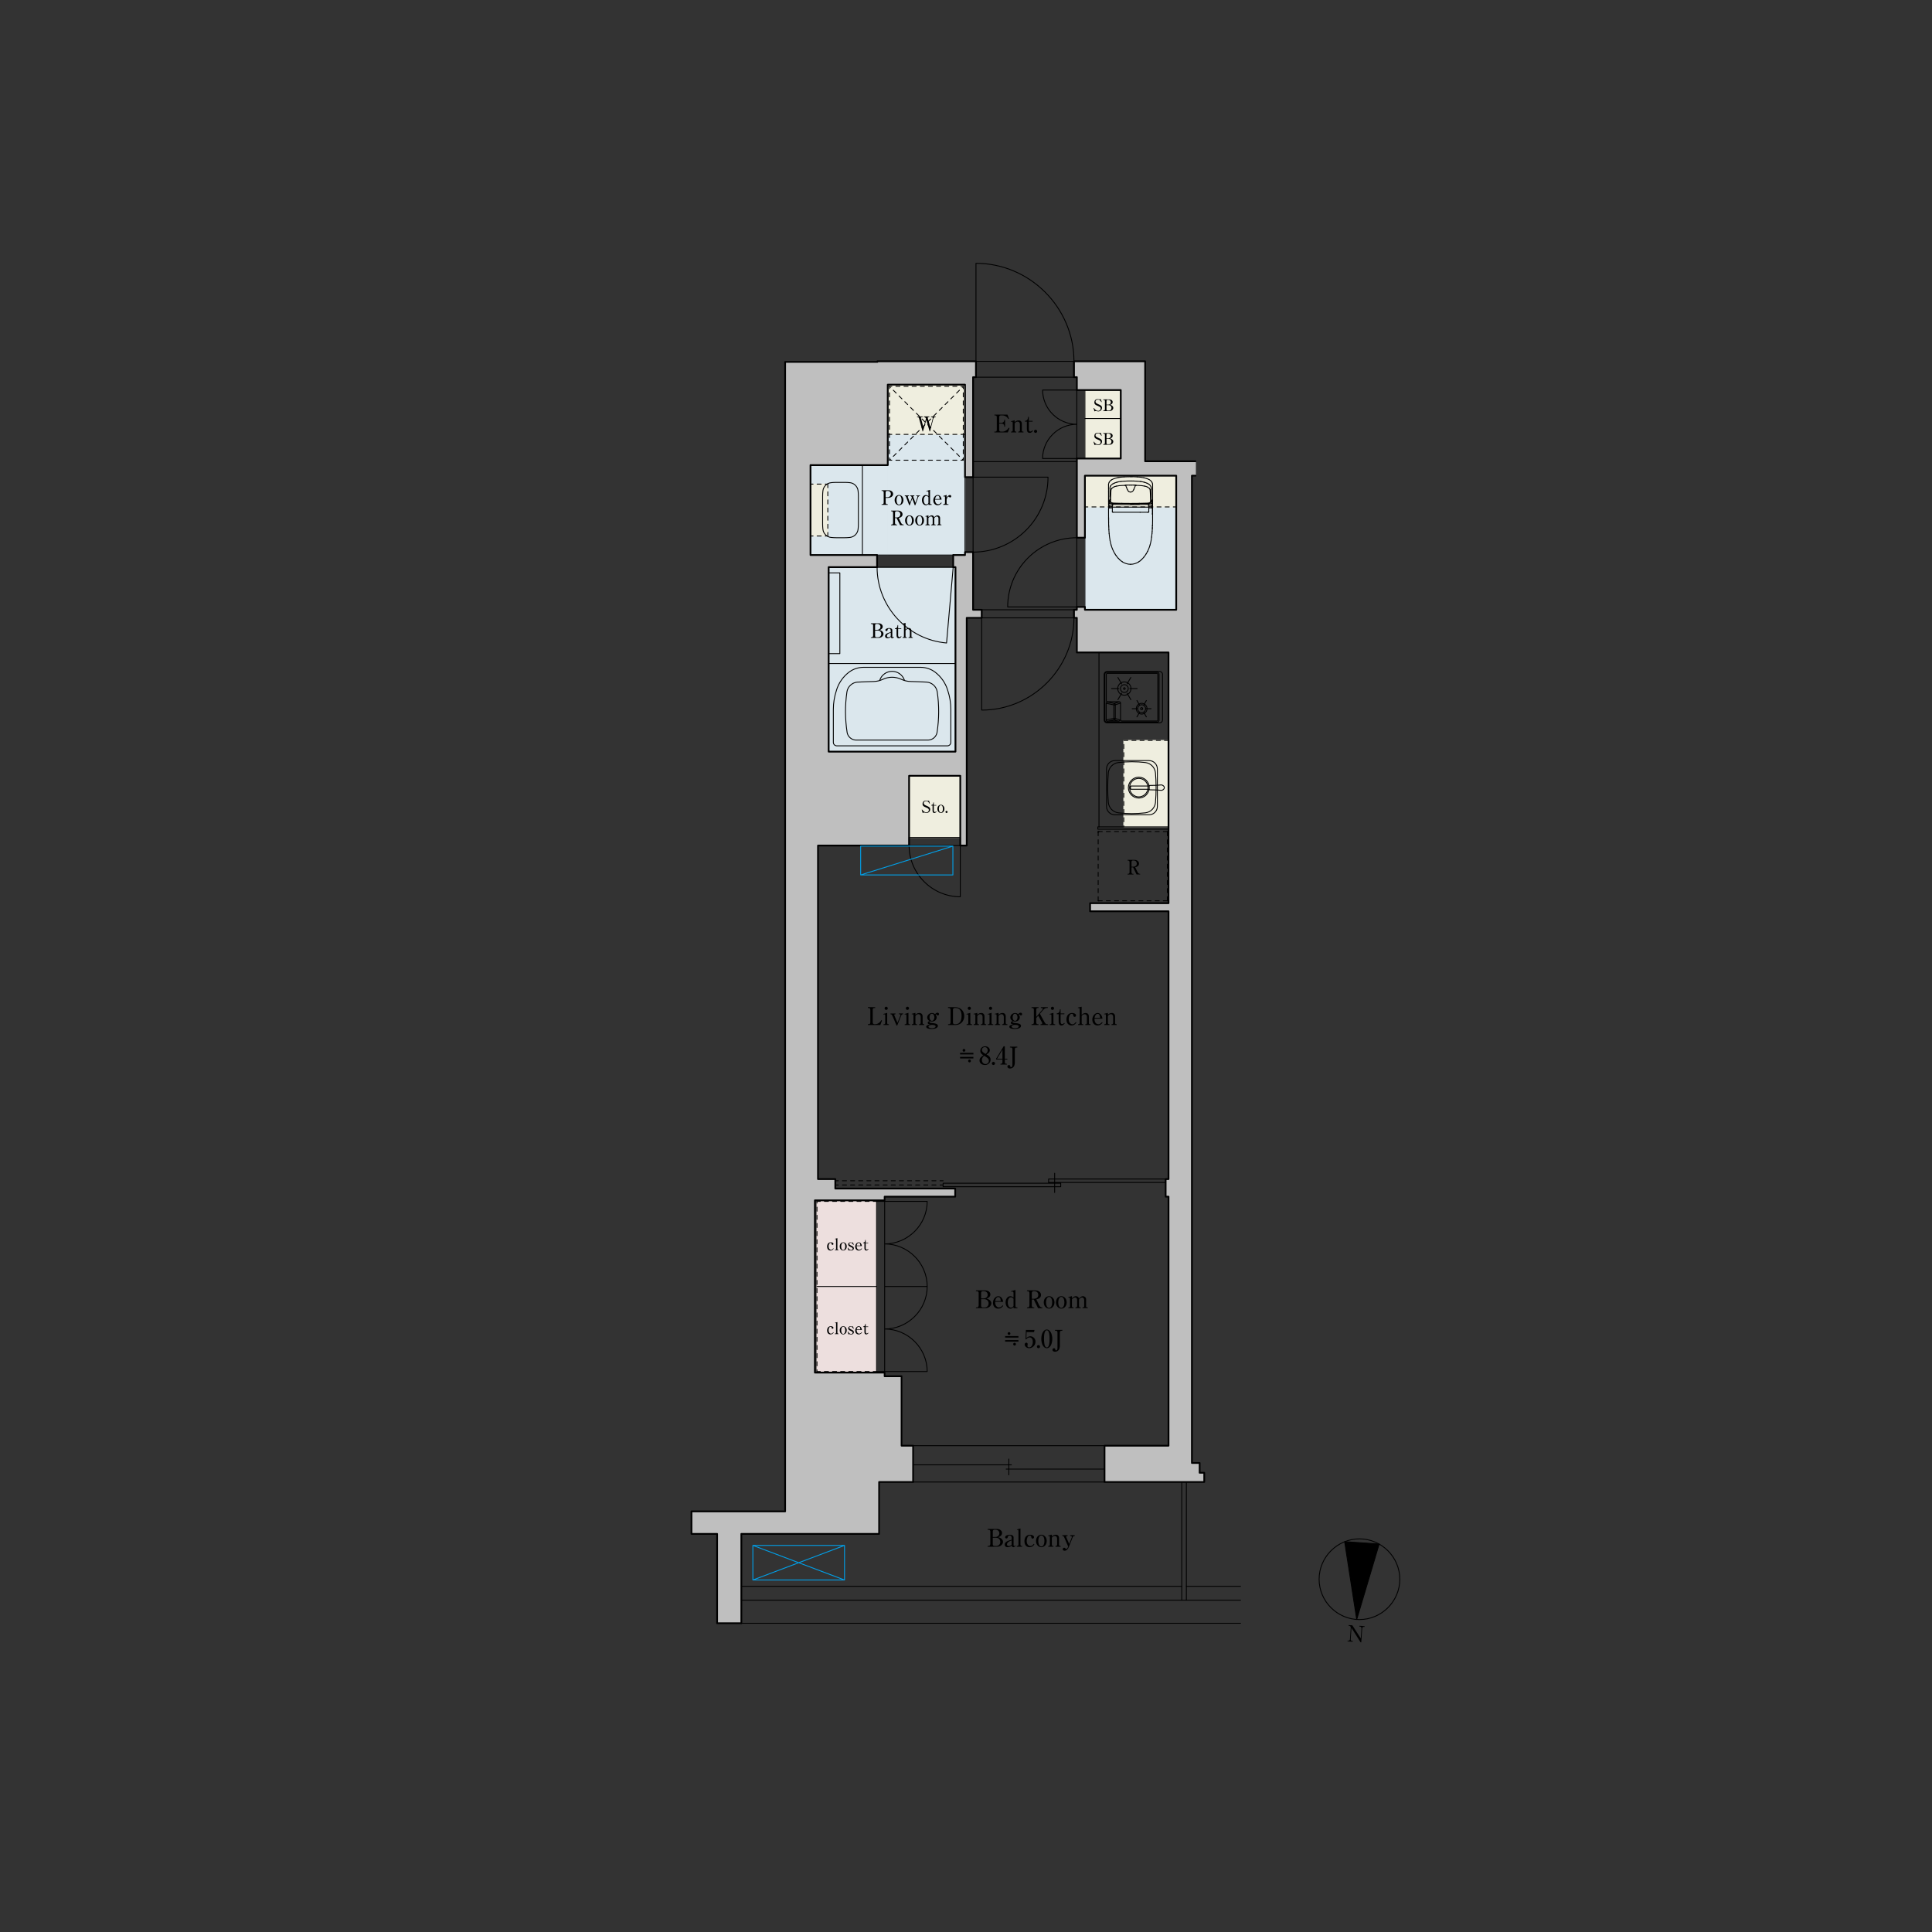 <?xml version="1.0" encoding="UTF-8"?>
<svg id="a" data-name="間取り" xmlns="http://www.w3.org/2000/svg" xmlns:xlink="http://www.w3.org/1999/xlink" viewBox="0 0 950 950">
  <rect x="0" y="0" width="950" height="950" fill="#333333" stroke="none"/>
  <defs>
    <style>
      .c {
        stroke-dashoffset: 0px;
      }

      .c, .d, .e, .f, .g, .h, .i, .j, .k, .l, .m, .n, .o, .p, .q, .r, .s, .t, .u, .v, .w {
        fill: none;
      }

      .c, .d, .e, .f, .h, .i, .j, .k, .l, .n, .o, .p, .q, .r, .s, .t, .u, .v, .w {
        stroke-linecap: round;
        stroke-linejoin: round;
      }

      .c, .d, .e, .f, .h, .i, .j, .k, .l, .n, .o, .p, .q, .r, .t, .u, .v, .w {
        stroke-width: .43px;
      }

      .c, .d, .e, .h, .i, .j, .l, .n, .o, .p, .q, .s, .u, .v {
        stroke: #000;
      }

      .c, .e, .h, .i, .j, .l, .n, .o, .p, .q, .u, .v {
        stroke-dasharray: 2 2;
      }

      .e {
        stroke-dashoffset: .86px;
      }

      .f {
        stroke: #00a0e9;
      }

      .x {
        fill: #eddfde;
      }

      .h {
        stroke-dashoffset: .24px;
      }

      .i {
        stroke-dashoffset: 1.16px;
      }

      .j {
        stroke-dashoffset: .35px;
      }

      .k {
        stroke: #eddfde;
      }

      .l {
        stroke-dashoffset: .5px;
      }

      .y {
        clip-path: url(#b);
      }

      .m {
        clip-rule: evenodd;
      }

      .n {
        stroke-dashoffset: 1.34px;
      }

      .o {
        stroke-dashoffset: 2px;
      }

      .p {
        stroke-dashoffset: .75px;
      }

      .r {
        stroke: #efeedf;
      }

      .z, .aa {
        fill-rule: evenodd;
      }

      .s {
        stroke-width: .86px;
      }

      .t {
        stroke: #dbe7ed;
      }

      .ab {
        fill: #efeedf;
      }

      .u {
        stroke-dashoffset: 0px;
      }

      .v {
        stroke-dashoffset: .55px;
      }

      .ac {
        fill: #dbe7ed;
      }

      .aa {
        fill: #bfbfbf;
      }

      .w {
        stroke: #bfbfbf;
      }
    </style>
    <clipPath id="b">
      <polyline class="m" points="662.86 797.46 671.19 798.02 670.45 808.99 662.12 808.43 662.86 797.46"/>
    </clipPath>
  </defs>
  <g>
    <rect class="ac" x="407.47" y="278.87" width="62.36" height="90.71"/>
    <rect class="t" x="407.47" y="278.87" width="62.36" height="90.71"/>
    <rect class="ac" x="398.54" y="228.7" width="37.98" height="44.22"/>
    <rect class="t" x="398.54" y="228.7" width="37.98" height="44.22"/>
    <rect class="ac" x="436.53" y="189.15" width="37.98" height="83.76"/>
    <rect class="t" x="436.53" y="189.15" width="37.98" height="83.76"/>
    <rect class="ac" x="533.47" y="233.91" width="44.9" height="65.93"/>
    <rect class="t" x="533.47" y="233.91" width="44.9" height="65.93"/>
    <rect class="ab" x="533.47" y="233.91" width="44.9" height="15.36"/>
    <rect class="r" x="533.47" y="233.91" width="44.9" height="15.36"/>
    <rect class="ab" x="436.53" y="189.15" width="37.98" height="24.43"/>
    <rect class="r" x="436.53" y="189.15" width="37.98" height="24.43"/>
    <rect class="ab" x="533.47" y="191.79" width="17.63" height="33.68"/>
    <rect class="r" x="533.47" y="191.79" width="17.63" height="33.68"/>
    <rect class="ab" x="447.02" y="381.48" width="25.17" height="30.33"/>
    <rect class="r" x="447.02" y="381.48" width="25.17" height="30.33"/>
    <rect class="ab" x="398.54" y="238.05" width="8.5" height="25.51"/>
    <rect class="r" x="398.54" y="238.05" width="8.5" height="25.51"/>
    <rect class="ab" x="552.58" y="364.07" width="22" height="42.52"/>
    <rect class="r" x="552.58" y="364.07" width="22" height="42.52"/>
    <rect class="x" x="401.72" y="590.74" width="29.31" height="83.68"/>
    <rect class="k" x="401.72" y="590.74" width="29.31" height="83.68"/>
    <polyline class="aa" points="543.11 710.87 543.11 728.73 592.15 728.73 592.15 724.19 589.88 724.19 589.88 719.37 586.08 719.37 586.08 233.91 587.83 233.91 587.83 226.82 563.09 226.82 563.09 177.67 528.09 177.67 528.09 185.47 529.5 185.47 529.5 191.79 551.1 191.79 551.1 225.46 529.5 225.46 529.5 264.41 533.47 264.41 533.47 233.91 578.37 233.91 578.37 299.84 533.47 299.84 533.47 298.43 529.5 298.43 529.5 299.84 528.09 299.84 528.09 303.81 529.5 303.81 529.5 320.82 574.58 320.82 574.58 444.13 536.02 444.13 536.02 448.1 574.58 448.1 574.58 579.79 573.16 579.79 573.16 588.41 574.58 588.41 574.58 710.87 543.11 710.87"/>
    <polygon class="w" points="543.11 710.87 543.11 728.73 592.15 728.73 592.15 724.19 589.88 724.19 589.88 719.37 586.08 719.37 586.08 233.91 587.83 233.91 587.83 226.82 563.09 226.82 563.09 177.67 528.09 177.67 528.09 185.47 529.5 185.47 529.5 191.79 551.1 191.79 551.1 225.46 529.5 225.46 529.5 264.41 533.47 264.41 533.47 233.91 578.37 233.91 578.37 299.84 533.47 299.84 533.47 298.43 529.5 298.43 529.5 299.84 528.09 299.84 528.09 303.81 529.5 303.81 529.5 320.82 574.58 320.82 574.58 444.13 536.02 444.13 536.02 448.1 574.58 448.1 574.58 579.79 573.16 579.79 573.16 588.41 574.58 588.41 574.58 710.87 543.11 710.87 543.11 710.87"/>
    <polyline class="aa" points="352.62 798.18 352.62 754.24 340.01 754.24 340.01 743.18 386.07 743.18 386.07 177.95 431.43 177.95 431.43 177.67 479.9 177.67 479.9 185.47 478.48 185.47 478.48 234.63 474.51 234.63 474.51 189.15 436.53 189.15 436.53 228.7 398.54 228.7 398.54 272.92 431.28 272.92 431.28 278.87 407.47 278.87 407.47 369.58 469.83 369.58 469.83 278.87 468.7 278.87 468.7 272.92 474.51 272.92 474.51 271.48 478.48 271.48 478.48 299.84 482.73 299.84 482.73 303.81 475.36 303.81 475.36 415.78 472.19 415.78 472.19 381.48 447.02 381.48 447.02 415.78 402.23 415.78 402.23 579.79 410.73 579.79 410.73 584.44 469.69 584.44 469.69 588.41 435 588.41 435 590.23 400.7 590.23 400.7 674.93 435 674.93 435 676.74 443.33 676.74 443.33 710.87 449 710.87 449 728.73 432.28 728.73 432.28 754.24 364.53 754.24 364.53 798.18 352.62 798.18"/>
    <polygon class="w" points="352.62 798.18 352.62 754.24 340.01 754.24 340.01 743.18 386.07 743.18 386.07 177.95 431.43 177.95 431.43 177.67 479.9 177.67 479.9 185.47 478.48 185.47 478.48 234.63 474.51 234.63 474.51 189.15 436.53 189.15 436.53 228.7 398.54 228.7 398.54 272.92 431.28 272.92 431.28 278.87 407.47 278.87 407.47 369.58 469.83 369.58 469.83 278.87 468.7 278.87 468.7 272.92 474.51 272.92 474.51 271.48 478.48 271.48 478.48 299.84 482.73 299.84 482.73 303.81 475.36 303.81 475.36 415.78 472.19 415.78 472.19 381.48 447.02 381.48 447.02 415.78 402.23 415.78 402.23 579.79 410.73 579.79 410.73 584.44 469.69 584.44 469.69 588.41 435 588.41 435 590.23 400.7 590.23 400.7 674.93 435 674.93 435 676.74 443.33 676.74 443.33 710.87 449 710.87 449 728.73 432.28 728.73 432.28 754.24 364.53 754.24 364.53 798.18 352.62 798.18 352.62 798.18"/>
    <path class="s" d="M533.47,264.41h-3.97M543.11,728.73v-17.86M533.47,299.84v-1.42M529.5,298.43h3.97M478.48,185.47h1.42M479.9,185.47v-7.8M528.09,185.47h1.42M528.09,177.67v7.8M475.36,303.81h7.37M482.73,299.84v3.97M482.73,299.84h-4.25M528.09,303.81v-3.97M449,728.73v-17.86M478.48,234.63h-3.97M529.5,299.84v-1.42M529.5,299.84h-1.42M474.51,272.92h-5.81M474.51,272.92v-1.44M431.28,272.92v5.95M407.47,278.87h23.81M407.47,278.87v90.71M469.83,369.58h-62.36M469.83,369.58v-90.71M468.7,278.87v-5.95M410.73,584.44v-4.65M410.73,584.44h58.96M435,588.41h34.7M469.69,588.41v-3.97M574.58,588.41h-1.42M573.16,588.41v-8.62M574.58,579.79h-1.42M529.5,225.46v38.95M533.47,233.91v30.5M529.5,303.81h-1.42M543.11,710.87h.26M398.54,272.92h32.74M468.7,278.87h1.13M478.48,299.84v-28.37M478.48,271.48h-3.97M478.48,185.47v49.16M474.51,189.15v45.48M386.07,743.18V177.95M431.43,177.95h-45.35M398.54,272.92v-44.22M472.19,415.78h3.17M402.23,415.78v164.01M475.36,303.81v111.97M447.02,415.78h-44.79M529.5,320.82v-17.01M574.58,320.82h-45.07M536.02,448.1v-3.97M574.58,444.13h-38.55M574.58,444.13v-123.31M574.58,448.1h-38.55M574.58,579.79v-131.7M574.58,710.87v-122.46M574.58,710.87h-31.47M449,710.87h-5.67M443.33,710.87v-34.13M592.15,728.73v-4.54M589.88,724.19h2.27M589.88,724.19v-4.82M543.11,728.73h49.04M586.08,719.37h3.8M586.08,719.37V233.91M587.83,226.82h-24.74M586.08,233.91h1.75M563.09,177.67h-35.01M563.09,226.82v-49.15M479.9,177.67h-48.47M431.43,177.95v-.28M474.51,189.15h-37.98M436.53,189.15v39.54M578.37,299.84h-44.9M578.37,233.91h-44.9M578.37,299.84v-65.93M435,590.23h-34.3M400.7,590.23v84.7M435,674.93h-34.3M435,674.93v1.81M435,676.74h8.33M435,590.23v-1.81M410.73,579.79h-8.5M436.53,228.7h-37.98M472.19,381.48h-25.17M447.02,415.78v-34.3M472.19,415.78v-34.3M529.5,191.79h21.6M551.1,191.79v33.68M529.5,225.46h21.6M529.5,191.79v-6.32M432.28,754.24v-25.51M432.28,754.24h-67.75M352.62,754.24h-12.61M364.53,798.18v-43.94M364.53,798.18h-11.91M352.62,798.18v-43.94M449,728.73h-16.72M340.01,754.24v-11.05M386.07,743.18h-46.06"/>
    <path class="d" d="M609.99,786.84h-245.46M609.99,780.03h-26.63M581.09,780.03h-216.57M609.99,798.18h-245.46"/>
    <line class="q" x1="574.01" y1="442.94" x2="574.01" y2="408.92"/>
    <line class="d" x1="574.01" y1="409.4" x2="574.01" y2="408.92"/>
    <line class="q" x1="574.01" y1="442.94" x2="539.99" y2="442.94"/>
    <line class="d" x1="540.47" y1="442.94" x2="539.99" y2="442.94"/>
    <line class="q" x1="574.01" y1="408.92" x2="539.99" y2="408.92"/>
    <line class="d" x1="540.47" y1="408.92" x2="539.99" y2="408.92"/>
    <line class="q" x1="539.99" y1="442.94" x2="539.99" y2="408.92"/>
    <line class="d" x1="539.99" y1="409.4" x2="539.99" y2="408.92"/>
    <path class="e" d="M473.66,190v36.28M437.38,190h36.28M473.66,226.29h-36.28"/>
    <path class="n" d="M473.66,190l-36.28,36.28M437.38,190l36.28,36.28"/>
    <line class="e" x1="437.38" y1="190" x2="437.38" y2="226.29"/>
    <path class="d" d="M465.44,316.14l3.26-37.27M431.28,272.92h37.42v5.95h-37.42v-5.95ZM431.28,278.89h0c0,19.3,14.93,35.59,34.16,37.28M528.09,299.84v3.97h-45.35v-3.97h45.35ZM482.73,349.17v-45.35M482.73,349.17h0c24.88,0,45.35-20.47,45.35-45.35M545.08,241.92v.47M545.08,239.96v-1.51M553.98,251.88h-6.46M546.9,248.91h-.54M560.6,251.88h-6.62M564.88,251.61v-2.69M566.73,246.72h-.13M545.08,242.39v.47M545.08,242.86v.47M547.34,251.88h.09M545.36,248.86h.98M566.75,254.11v-.15M566.7,246.73h0M545.1,254.26v-.64M564.6,251.88h-.18M564.88,249.36h-17.92M545.1,254.52v-.26M566.07,240.1v.56M545.77,241.77v.56M546.96,251.61v-2.64M566.75,254.26v-.15M545.77,242.33v.56M566.75,253.82v-.15M566.73,252.76h-.06M566.72,252.75h-.06M545.11,254.63v-.04M566.75,253.52v-.15M566.76,240.1v.82M566.59,247.1v-.21M566.75,252.93v-.15M566.73,246.73h-.13M566.75,253.38v-.15M545.77,241.21v.56M546.26,241.34v.05M545.78,240.1v.56M566.76,239.27v.82M545.12,256.84l-.02-2.26M566.75,253.67v-.15M566.75,253.08v-.15M545.77,243.44v.56M566.63,246.73h0M566.75,253.97v-.15M546.25,241.5v.06M546.27,241.23v.05M545.09,247.83l.03,2.26M546.27,241.18v.05M566.76,238.45v.82M566.69,252.75h0M546.26,241.45v.05M546.26,241.39v.05M566.49,248.86h-1.55M565.57,241.13v.05M547.25,251.88h.09M545.78,240.65v.56M546.27,241.29v.05M566.75,253.23v-.15M545.08,243.33v3.3M545.77,242.89v.56M547.43,251.88h.09M546.27,241.13v.05M545.47,246.32h0c-.03.12-.05.24-.06.36M563.55,239.21h0c-.12-.04-.23-.07-.35-.1M564.57,247.39l-4.32.11M555.92,248.13l-4.4-.04M566.38,249.65h0s.04-.04.05-.07M546.36,247.09h0c.06.07.13.13.21.17M551.6,247.5l-4.32-.11M566.5,247.92h0c0-.24-.01-.47-.02-.71M566.37,246.32h0c-.03-.12-.07-.23-.12-.34M546.19,246.78h0c.03.11.09.22.16.31M566.5,247.92v.71M547.19,247.84h0s0-.04,0-.05M551.53,248.1l-4.39-.11M566.18,245.83h0s-.06-.1-.09-.15M565.54,240.82h0c-.03-.12-.07-.24-.14-.35M566.42,247h0c0-.11.02-.21.02-.32M545.43,247h0c.01.11.04.21.09.3M549.01,239.03h0c-.12.03-.24.05-.36.08M564.9,249.79h0s-.01.06-.01.09M566.13,249.7h-.57M566.48,247.21h0c0-.09,0-.18-.02-.26M558.34,238.65h.42M565.28,247.26h0c.08-.04.15-.1.21-.17M566.48,248.89h0s0,0,0,.01M566.48,248.87h0s0,0,0,.01M545.37,248.9h0s0,0,0-.01M565.61,247.86h0c.15-.05.29-.12.42-.21M563.19,239.11h0c-.12-.03-.24-.06-.36-.08M564.68,247.91h0s.02.05.04.07M547.11,248.07h0s0,.03,0,.05M545.67,245.83h0s-.06.1-.08.15M545.37,248.89h0s0,0,0-.01M546.1,245.66l.06-2M565.4,240.47h0c-.07-.11-.14-.21-.23-.3M545.15,258.39h0c0,.24.02.48.05.72M565.59,241.43v.25M546.95,249.79h0s-.03-.06-.05-.07M564.24,239.49h0c-.22-.11-.46-.21-.69-.28M546.82,240.02h0s-.1.09-.14.14M564.57,247.39h0c.08,0,.15,0,.23-.01M565.03,247.35h0c.09-.02.17-.05.25-.09M545.39,249.43h0c0,.05.01.1.03.15M566.31,249.68h0s.06-.02.08-.04M564.77,248.45h0c0-.11-.01-.23-.03-.34M547.2,247.64h0s0,.06,0,.09M565.57,241.12h0c0-.05,0-.1-.01-.15M545.36,248.87h0s0,0,0,0M545.76,245.68h0s-.06.1-.09.15M545.72,249.7h-.09M564.77,248.45v.49M547.1,248.11h0c-.01.11-.02.23-.03.34M547.05,247.38h0c.08,0,.15,0,.23.01M564.65,247.73h0s0-.06,0-.09M545.41,249.58h0s.03.05.05.07M564.98,249.71h0s-.01,0-.02,0M566.48,248.9h0c0,.06,0,.13,0,.19M564.66,247.84h0s0,.05.02.08M545.81,247.65h0c.13.09.27.16.42.21M545.38,249.09h0c0-.06,0-.13-.01-.19M565.56,249.7h-.57M546.28,249.7h-.57M546.89,249.72h0s-.01,0-.02,0M546.25,241.67h0c-.03.66-.06,1.33-.08,2M548.65,239.11h0c-.12.03-.24.06-.35.1M546.25,241.67v-.06M554.31,240.62h0c.08.17.16.34.25.51M545.12,256.84h0s0,.01,0,.02M559.15,234.5h0c-.58-.03-1.16-.05-1.73-.07M566.5,248.86h0s0,0-.02,0M564.94,248.86h0s-.06.03-.06.06M545.16,258.46h0s0,.02.01.02M546.93,248.91h0s-.01,0-.02,0M554.56,241.13h0c.09.16.2.31.34.44M566.7,246.73h0s0,0,.01,0M546.55,235.96h0c-.24.15-.47.33-.67.54M564.8,248.88h0s-.02.04-.02.06M546.39,248.91h0s-.03-.04-.06-.04M565.97,239.4h0c-.05-.17-.13-.33-.23-.48M545.13,256.8v.02M566.59,246.89v-.07M566.52,248.64v-.02M546.11,247.15h0c.09.11.2.19.32.25M553.58,238.56h0s0,0,0,0M565.54,248.79h0c.2,0,.4,0,.59-.01M546.95,248.93h0s-.01-.01-.02-.01M546.96,248.96h0s0-.01,0-.02M566.58,249.1h0s0-.03,0-.05M547.04,248.88h0s-.02-.03-.04-.04M558.3,238.58h0s0,0,0,0M564.8,251.8h0s0,0,0,0M546.14,238.87h0c-.1.15-.19.31-.25.48M545.72,248.78h-.12M557.43,238.53h.27M556.67,234.43h.74M557.98,238.54h-.28M563.97,235.34h0c-.5-.18-1.01-.32-1.53-.43M566.59,247.73v-.13M558.31,238.58h0s0,0,0,0M555.3,238.52h.62M545.27,249.15v-.05M547.99,237.54h0c-.27.11-.53.24-.78.38M564.62,247.55h0c.14,0,.27-.01.41-.03M545.11,254.54h0M558.99,236.59h0c-.55-.03-1.1-.05-1.65-.06M545.13,257.65v-.74M545.32,248.62v.02M545.25,249.6v-.23M565.75,238.93h0c-.12-.19-.28-.37-.45-.52M564.62,247.55l-4.35.11M545.13,256.89h0s0-.03,0-.04M555.92,236.52h.71M546.92,248.81h0s-.01,0-.02,0M564.94,248.8h0s-.01,0-.02,0M545.13,256.8v-1.08M558.34,238.65h0s0,0,0-.01M566.76,238.45h0c0-.09,0-.18,0-.27M566.36,248.77h0s.06-.01.09-.03M566.52,248.64v.02M545.77,245.68h0c0,.19,0,.38.02.57M552.86,236.59h0c-.55.03-1.1.08-1.64.14M564.92,248.81h0s-.01,0-.02,0M558.33,238.61h0s0,0,0-.01M566.53,248.61h0s0,0,0,0M565.52,267.92h0c.2-.69.36-1.39.49-2.1M566.67,246.72h0s0,0,0,0M545.17,258.48h0s0,.01.01.02M545.34,248.67h0s.03.05.05.07M553.08,238.66h.42M561.93,274.55h0c.2-.21.39-.43.57-.66M565.57,241.18v.25M561.31,275.17h0c.21-.2.42-.41.61-.62M558.31,238.59h0s0,0,0,0M547.19,247.79h0s0-.04,0-.05M566.7,258.4h0"/>
    <path class="d" d="M545.34,248.66h0s0,0,0,0M551.6,247.5h0c2.88.05,5.76.05,8.65,0M545.33,248.87h0s-.01.01-.02.02M547.17,247.91h0s.01-.05.02-.08M545.39,249.43v-.15M562.5,273.89h0c.41-.5.78-1.02,1.12-1.57M547.23,247.55h0s-.02.06-.02.09M553.51,238.64h0s0,.02,0,.03M547.13,247.98h0s.03-.04.04-.07M551.5,238.72h0c-.42.03-.84.06-1.25.1M548.36,235.17h0c-.36.11-.71.24-1.05.39M558.26,238.56h0c-.09-.01-.19-.02-.28-.02M545.38,249.09v.19M565.68,243.67h0c-.02-.67-.05-1.33-.08-2M556.54,238.52h.62M546.45,240.47h0c-.07.11-.11.23-.14.35M565.03,247.52h0c.13-.02.27-.05.39-.11M545.32,248.62h0s0,0,0-.01M545.51,247.3h0c.07.14.17.26.3.35M545.53,249.68h0s.06.01.09.01M565.17,247.95h0c.15-.02.3-.05.44-.09M553.08,238.66h0c-.53.01-1.06.04-1.58.07M555.18,234.43h.74M566.58,249.1v.05M566.59,247.35v.25M545.31,248.89h0s0,.02-.01.02M566.24,248.78h0s.08,0,.11,0M566.07,243.17v2.51M566.55,248.92h0s0-.02-.01-.02M564.8,251.79h0s.05-.06.06-.09M546.31,240.82h0s-.02.1-.02.15M546.56,247.26h0c.08.04.17.07.25.09M545.32,248.6h0s0,0,0,0c0,0,0,0,0,0M550.53,275.17h0c.21.2.43.39.65.58M545.11,254.6h0M566.76,240.92v5.77M566.07,240.65v2.51M558.33,238.67l-.39.98M546.97,251.66h0s.03.1.07.13M566.59,246.74v-.02M564.05,251.88h.37M566.59,247.1v.25M564.6,251.88h0c.07,0,.14-.03.19-.08M545.38,246.94h0c0,.09-.01.18-.02.26M554.43,234.44h0c-.58.01-1.16.03-1.74.07M563.68,251.88h.36M551.89,276.26h0c.6.39,1.25.69,1.93.9M554.51,236.53h0c-.55.01-1.1.03-1.65.06M545.77,244.84v-.84M564.27,271.16h0c.2-.39.38-.8.55-1.21M553.9,239.65l-.39-.98M560.6,251.88h3.08M566.59,247.85l.03,2.41M566.63,250.26l.03,2.41M566.75,249.74v2.98M566.75,246.76v2.98M545.77,245.68v-.84M545.09,253.62v-2.9M554.43,234.44h.74M545.11,254.57h0s0,.01,0,.02M566.46,246.94h0c0-.09-.02-.18-.03-.26M548.76,273.13h0c.19.26.38.52.59.77M566.46,249.28v-.19M564.73,248.02h0s0-.01,0-.02M566.72,252.75h0s.03-.01.03-.03M566.01,265.82h0c.11-.58.19-1.16.27-1.74M545.13,256.89h0s0,0,0,0M566.72,237.91h0c-.05-.29-.16-.57-.31-.83M562.44,234.91h0c-.52-.11-1.04-.19-1.57-.25M545.84,265.83h0c.13.71.29,1.4.49,2.1M560.63,236.73h0c-.55-.07-1.09-.11-1.65-.14M564.9,248.81h0s-.02,0-.03.01M551.57,247.66l-4.35-.11M564.94,248.8h.59M553.56,238.57h0s0,0,0,0M566.75,252.79h0s0-.01,0-.02c0,0-.01,0-.02,0M564.87,251.7h0s0-.03.01-.05M565.94,246.8h0c.07-.18.11-.36.12-.55M566.66,258.5h0s0,0,0-.01M566.63,246.73h0s0,0,.01,0M550.97,234.65h0c-.26.03-.51.06-.77.1M559.95,276.26h0c.24-.16.48-.33.71-.51M545.15,258.4h0s0,.04.01.05M548.8,237.24h0c-.28.09-.55.19-.82.3M558.33,238.62h0s0,0,0,0M550,236.92h0c-.2.04-.4.09-.6.14M554.15,238.53h-.28M558.33,238.67h0s0,0,0-.01M566.66,252.74h0s0,.03,0,.04M566.07,240.01v.09M566.24,248.78h-.11M564.82,269.96h0c.27-.66.51-1.34.7-2.03M546.31,248.79h.59M545.89,239.35h0c-.06.17-.1.35-.11.53M553.82,277.16h0c.68.21,1.39.32,2.1.32M566.46,249.28v.15M545.59,245.98h0c-.05.11-.09.22-.12.34M546.85,249.7h-.57M546.68,247.95h0c.15.02.3.03.45.03M564.87,239.89h0c-.19-.16-.41-.29-.63-.4M564.74,248.07h0s0-.03,0-.04M545.15,258.39l-.02-.74M564.8,247.38h0c.08,0,.15-.01.23-.03M565.68,243.67l.06,2M564.72,248h0s0-.01,0-.02M545.33,248.63v-.71M564.71,247.98l-4.39.11M566.43,249.58h0s.03-.1.03-.15M565.73,246.43h0c.01-.12.02-.24.02-.35M564.65,247.73h0s0,.04,0,.05M545.41,246.68h0c-.01.09-.02.17-.03.26M565.65,246.78h0c.03-.11.06-.23.07-.35M560.32,248.1l-4.39.04M547.12,248.02h0s0,.03,0,.04M547.31,235.56h0c-.26.12-.52.25-.76.4M566.22,249.69h-.09M565.75,246.07h0c0-.12,0-.24,0-.36M566.59,249.37v.23M565,249.7h0s-.01,0-.02,0M564.74,248.11h0s0-.03,0-.05M565.56,240.97h0c0-.05-.01-.1-.02-.15M566.44,246.68h0c-.02-.12-.04-.24-.06-.36M565.02,240.02h0c-.05-.04-.1-.09-.15-.13M546.1,246.07h0c0,.12,0,.24.02.35M546.87,249.71h0s-.01,0-.02,0M546.12,246.43h0c.01.12.04.23.07.35M547.06,248.94v-.49M563.96,237.58h0c-.27-.11-.54-.22-.82-.31M547.13,247.98h0s0,.01-.01.02M546.1,245.72h0c0,.12,0,.24,0,.36M565.49,247.09h0c.07-.09.13-.2.16-.31M546.98,239.89h0c-.05.04-.1.09-.15.13M566.25,245.98h0c-.02-.05-.05-.1-.08-.15M547.6,239.49h0c-.22.11-.43.25-.63.4M546.96,249.89h0s0-.06-.01-.09M564.71,247.98h0c.15,0,.3-.02.45-.03M546.25,241.62v-.06M545.37,247.21h0c-.01.24-.02.47-.02.71M546.62,238.34h0c-.18.15-.35.33-.48.53M547.12,248h0s0,.01,0,.02M546.29,240.97h0c0,.05,0,.1-.01.15M550.25,238.83h0c-.42.04-.83.11-1.24.2M562.84,239.03h0c-.41-.09-.82-.15-1.24-.2M565.17,240.17h0s-.09-.1-.14-.14M566.22,249.69h0s.06,0,.09-.01M558.32,238.59h0s0,0,0,0M547.58,271.16h0c.2.39.42.78.65,1.16M564.97,235.77h0c-.32-.17-.66-.31-1-.43M562.53,237.09h0c-.21-.06-.42-.11-.62-.15M558.29,238.57h0s0,0,0,0M566.64,259.51v.39M545.13,256.9h0s0,0,0,0M553.57,238.57h0s0,0,0,0M553.55,238.58h0s0,0,0,0M566.51,248.67h0s0,0,0,0M547.06,248.94h0s-.01-.04-.02-.06M545.3,248.92h0s-.01.04-.02.06M561.9,236.94h0c-.21-.05-.42-.08-.63-.12M558.28,238.57h0s0,0,0,0M565.73,247.15h0c.09-.11.16-.23.21-.35M549.44,234.9h0c-.36.08-.73.17-1.08.28M546.94,248.81h0s-.01,0-.02,0M553.52,238.6h0s-.01.02-.01.03M553.86,238.54h0c-.09,0-.19,0-.28.02M566.75,246.76h0s0-.01,0-.02c0,0-.01,0-.02,0M566.68,258.47h0s0-.02,0-.02M553.55,238.57h0s0,0,0,0M545.11,254.6h0s0,0,0-.01M545.39,248.73h0s.05.03.08.03M566.59,249.37h0c0-.08,0-.15,0-.23M545.11,254.56h0M565.29,238.4h0c-.17-.15-.36-.29-.55-.42M547.21,237.92h0c-.21.12-.4.26-.59.42M551.57,247.66h0c2.9.05,5.8.05,8.7,0M553.58,238.56h0s0,0,0,0M566.59,246.74h0s0,.05,0,.07M558.34,238.66h0M545.34,248.66v-.02M557.16,238.53h.27M566.61,246.72h0s-.01,0-.02,0M566.53,261.45l-.07.88M555.21,236.52h.71M545.78,240.1v-.1M545.25,260.38h0c.02.33.04.65.06.98M545.78,239.9h0s0,.07,0,.1M558.29,238.57h0s0,0,0,0M545.09,238.17h0c0,.09-.01.19-.01.28M547.03,269.96h0c.17.41.35.81.55,1.21M545.88,236.5h0c-.19.19-.35.41-.48.64M557.53,240.62h0c.14-.32.28-.64.41-.97M545.31,261.36h0c.02.33.05.65.08.98M545.13,256.84h0s0-.01,0-.02M566.06,246.25h0c.01-.19.02-.38.02-.57M549.35,273.9h0c.18.23.37.45.57.66M566.66,252.74v-.03M566.52,248.87h0s0,0-.02,0M560.88,234.65h0c-.58-.07-1.15-.12-1.73-.15M545.27,249.15h0c0,.08,0,.15,0,.23M555.92,241.96h0c.18,0,.35-.03.51-.09M566.69,258.44h0s0,0,0,0"/>
    <path class="d" d="M545.9,246.8h0c.05.13.12.25.21.35M545.13,256.8v.04M561.27,236.82h0c-.21-.03-.42-.06-.64-.09M566.03,247.65h0c.13-.09.23-.21.3-.35M565.42,247.4h0c.12-.06.23-.14.32-.25M554.41,238.53h.27M545.78,246.25h0c.01.19.05.38.12.55M563.14,237.28h0c-.2-.07-.41-.13-.61-.19M566.59,247.85v-.13M566.69,258.43h0s0-.02,0-.03M545.34,248.86h0s-.01,0-.02,0M545.22,259.75l-.02-.63M566.66,252.71v-.03M554.51,236.53h.71M566.54,248.89h0s-.01-.01-.02-.02M551.19,275.75h0c.23.18.46.36.71.51M545.57,264.09h0c.07.58.16,1.16.27,1.74M552.7,234.5h0c-.58.03-1.15.08-1.73.15M564.74,237.99h0c-.25-.16-.51-.29-.78-.4M566.62,259.9v.33M545.13,237.88h0c-.02.09-.03.19-.04.28M553.54,238.58h0s0,0,0,0M546.97,248.82h0s-.02,0-.03-.01M558.27,238.56h0s0,0,0,0M547.04,251.79h0s0,0,0,0M551.21,236.73h0c-.2.02-.41.05-.61.08M566.61,260.23l-.02.33M566.73,256.84v.78M554.15,238.53h.27M566.56,248.98h0s0-.04-.01-.06M566.27,264.08h0c.07-.58.14-1.17.19-1.75M556.44,241.87h0c.17-.06.32-.15.45-.26M566.48,248.87h0s0,0,0,0M546.24,247.86h0c.14.05.29.08.44.09M546.82,247.35h0c.08.02.15.03.23.03M564.88,251.66h0s0-.03,0-.05M560.34,238.72h0c-.53-.03-1.05-.06-1.58-.07M546.33,267.92h0c.19.69.43,1.37.7,2.03M566.69,258.44h0M564.87,248.82h0s-.02.01-.03.02M546.68,240.17h0c-.09.09-.16.19-.23.3M547.04,251.79h0s0,0,0,0M545.41,246.68h0c0,.11,0,.21.02.32M554.9,241.56h0c.14.13.3.22.48.29M558.02,277.16h0c.68-.21,1.33-.51,1.93-.9M564.65,247.79h0s0,.04,0,.05M566.53,248.61h0s0,0,0,0M546.82,247.52h0c.14.02.27.03.41.03M564.64,247.64h0s0-.06-.02-.09M561.6,238.83h0c-.42-.04-.83-.08-1.25-.1M548.3,239.21h0c-.24.08-.47.17-.69.28M557.27,241.16h0c.1-.17.18-.35.26-.54M549.92,274.55h0c.2.21.4.42.61.62M566.75,255.33v1.06M566.33,247.3h0c.05-.1.08-.2.09-.3M545.15,258.39h0s0,0,0,0M564.95,249.72h0s-.05.04-.06.07M547,248.84h0s-.02-.01-.03-.02M566.75,238.18h0c0-.09-.02-.18-.04-.27M566.57,249.04h0s0-.04,0-.06M545.46,249.65h0s.05.03.07.04M546.96,251.61h0s0,.03,0,.05M555.92,234.42h.74M545.38,262.33h0c.05.59.11,1.17.19,1.75M560.66,275.75h0c.23-.18.44-.38.65-.58M564.84,248.84h0s-.03.03-.04.04M545.36,248.86h0s-.01,0-.02,0M550.2,234.76h0c-.25.04-.51.09-.76.14M558.33,238.61h0s0,0,0,0M546.43,247.4h0c.12.06.25.1.39.11M554.68,238.53h.62M547.05,251.8h0c.05.05.12.08.19.08M566.75,254.26v1.06M566.07,240.01h0s0-.06,0-.09M566.7,252.75h0s0,0-.01,0M553.53,238.59h0s0,0,0,0M555.38,241.86h0c.17.07.36.1.55.1M566.07,239.92h0c0-.18-.04-.35-.09-.52M566.72,257.62l-.02.78M566.66,246.72h0s0,0,0,0M566.67,258.48h0s0,0,0,0M563.62,272.32h0c.23-.38.45-.76.65-1.16M566.6,246.7h0v.02M545.27,249.04h0s0,.03,0,.05M546.96,248.94h0s0,0,0,0M555.92,277.48h0c.71,0,1.42-.11,2.1-.32M566.65,259.09h0c0-.2,0-.39.01-.59M556.63,236.52h.71M545.72,248.78h0c.2,0,.39.01.59.01M565.85,236.39h0c-.26-.25-.56-.46-.88-.62M553.52,238.6h0s0,0,0,0M549.4,237.07h0c-.2.05-.4.11-.59.17M566.45,248.74h0s.05-.04.06-.07M545.28,248.98h0s0,.04,0,.06M545.41,237.14h0c-.13.23-.22.48-.27.75M553.53,238.59h0s0,0,0,0M545.25,260.38l-.03-.63M545.13,256.88h0s-.02.02-.02.03M566.53,261.45h0c.02-.29.04-.59.06-.88M555.92,238.52h.62M550.6,236.81h0c-.2.03-.41.07-.61.11M556.89,241.61h0c.15-.12.28-.28.37-.45M566.68,258.47h0s0,0,0,0M566.73,246.72h0s.03-.01.03-.03M566.65,259.12v.39M545.1,254.52h0s0,.02.02.03M545.47,248.76h0s.08,0,.12.01M566.41,237.08h0c-.15-.26-.34-.49-.56-.69M548.23,272.32h0c.17.27.35.54.53.81M558.34,238.63h0s0,0,0-.01M553.9,239.65h0c.13.33.27.65.41.97M545.12,255.71v-1.08M545.09,246.63v1.2M545.08,239.96v1.96M566.74,256.39v.45M545.11,250.08l-.02.64M533.47,264.41h-3.97v34.02h3.97v-34.02h0ZM495.49,298.43h34.02M529.5,264.41h0c-9.02,0-17.68,3.59-24.05,9.96-6.38,6.38-9.96,15.03-9.96,24.05"/>
    <line class="v" x1="533.47" y1="249.27" x2="578.37" y2="249.27"/>
    <path class="d" d="M515.61,579.74h57.54v1.7h-57.54v-1.7ZM463.74,581.83h57.83v1.7h-57.83v-1.7ZM518.59,586.37v-9.47"/>
    <path class="l" d="M463.74,582.69h-53.01M463.74,580.59h-53.01"/>
    <path class="d" d="M543.11,710.87h-94.11M449,728.73h94.11M449,720.28h48.33M543.11,722.38h-48.33M496.06,725.21v-7.77M479.9,177.67h48.19v7.8h-48.19v-7.8ZM479.9,129.48v48.19M528.09,177.67h0c0-26.44-21.75-48.19-48.19-48.19M583.36,728.73v58.11M581.09,728.73v58.11M407.47,278.87v90.71M407.47,281.7v39.68M412.97,281.7h-5.5M407.47,321.39h5.5M412.97,321.39v-39.68M421.72,335.4h0c-2.66.16-4.86,2.16-5.27,4.79M416.45,340.2h0c-.96,6.59-.93,13.28.08,19.86M416.52,360.06h0c.34,2.2,2.25,3.85,4.48,3.85M421.01,363.91h35.29M443.17,334.02h0c-2.86-1.35-6.17-1.35-9.03,0M452.68,328.13h-28.06M465.84,366.74h-54.37M444.68,334.33h0c-.92-2.53-3.33-4.22-6.02-4.22s-5.1,1.69-6.02,4.22M429.58,335.11h0c1.58-.04,3.13-.41,4.56-1.08M429.58,335.11h0c-2.62.06-5.24.16-7.86.3M424.62,328.13h0c-2.57,0-5.07.83-7.13,2.37M417.49,330.5h0c-2.98,2.26-5.16,5.42-6.22,9.01M411.28,339.52h0c-1,3-1.51,6.15-1.51,9.31M409.77,348.83v16.21M409.77,365.04h0c0,.93.77,1.7,1.7,1.7M460.86,340.2h0c-.41-2.63-2.61-4.64-5.27-4.79M460.78,360.06h0c1.01-6.58,1.04-13.27.08-19.86M456.3,363.91h0c2.23,0,4.15-1.65,4.48-3.85M443.17,334.02h0c1.43.68,2.98,1.04,4.56,1.08M455.59,335.4h0c-2.62-.14-5.24-.23-7.86-.3M459.81,330.5h0c-2.06-1.54-4.56-2.37-7.13-2.37M466.03,339.52h0c-1.06-3.59-3.24-6.75-6.22-9.01M467.54,348.83h0c0-3.17-.51-6.31-1.51-9.31M467.54,348.83v16.21M465.84,366.74h0c.45,0,.88-.18,1.2-.5.32-.32.5-.75.5-1.2M407.47,369.58h62.36M469.83,278.87h-62.36M469.83,369.58v-90.71M469.83,326.26h-62.36M424.06,228.7v44.22M474.51,271.48h3.97v-36.85h-3.97v36.85h0ZM515.33,234.63h-36.85M478.48,271.48h0c9.77,0,19.15-3.89,26.06-10.79,6.91-6.91,10.79-16.29,10.79-26.06M431.03,632.58h-29.31M533.47,205.79h17.63"/>
    <line class="u" x1="436.53" y1="213.59" x2="474.51" y2="213.59"/>
    <path class="d" d="M533.47,191.79h-3.97v33.68h3.97v-33.68h0ZM512.67,225.46h16.84M529.5,208.63h0c-9.24,0-16.84,7.6-16.84,16.84M512.67,191.79h16.84M512.67,191.79h0c0,9.24,7.6,16.84,16.84,16.84M529.5,226.99h-51.02M431.03,590.74h3.97v83.68h-3.97v-83.68h0ZM455.92,590.74h-20.92M435,611.65h0c11.48,0,20.92-9.44,20.92-20.92M455.92,632.58h-20.92M455.92,632.58h0c0-11.48-9.44-20.92-20.92-20.92M455.92,632.58h-20.92M435,653.49h0c11.48,0,20.92-9.44,20.92-20.92M455.92,674.41h-20.92M455.92,674.41h0c0-11.48-9.44-20.92-20.92-20.92M472.19,411.81v3.97h-25.17v-3.97h25.17ZM472.19,440.95v-25.17M447.02,415.78h0c0,13.81,11.36,25.17,25.17,25.17"/>
    <line class="j" x1="431.03" y1="590.74" x2="401.72" y2="590.74"/>
    <line class="i" x1="401.72" y1="590.74" x2="401.72" y2="674.41"/>
    <line class="j" x1="401.72" y1="674.41" x2="431.03" y2="674.41"/>
    <path class="d" d="M404.5,250.81v6.93M404.5,257.74h0c0,.84.05,1.68.14,2.52M404.64,260.26h0c.23,2.11,1.91,3.79,4.02,4.02M408.66,264.27h0c.83.09,1.67.14,2.51.14M411.17,264.41h4.23M415.4,264.41h0c.84,0,1.68-.05,2.51-.14M417.91,264.27h0c2.11-.23,3.79-1.91,4.02-4.02M421.93,260.26h0c.09-.84.14-1.68.14-2.52M422.07,257.74v-13.87M422.07,243.87h0c0-.84-.05-1.68-.14-2.52M421.93,241.35h0c-.23-2.11-1.91-3.79-4.02-4.02M417.91,237.34h0c-.83-.09-1.67-.14-2.51-.14M415.4,237.2h-4.23M411.17,237.2h0c-.84,0-1.68.05-2.51.14M408.66,237.34h0c-2.11.23-3.79,1.91-4.02,4.02M404.64,241.35h0c-.09.84-.14,1.68-.14,2.52M404.5,243.87v6.93"/>
    <line class="p" x1="398.54" y1="238.05" x2="407.05" y2="238.05"/>
    <line class="h" x1="407.05" y1="238.05" x2="407.05" y2="263.56"/>
    <line class="p" x1="407.05" y1="263.56" x2="398.54" y2="263.56"/>
    <path class="d" d="M574.58,407.73h-34.75M539.82,407.73v-1.14M574.58,406.59h-34.75"/>
    <line class="c" x1="574.58" y1="364.07" x2="552.58" y2="364.07"/>
    <line class="o" x1="552.58" y1="364.07" x2="552.58" y2="406.59"/>
    <path class="d" d="M540.39,320.82v85.77M547.83,353.95l-2.88.61h4.86M547.72,353.23l-3.78.79M547.83,345.89l-2.88-.61M544.55,345.06h5.72M569.14,330.55h-24.88M568.71,331.09h-24.12M544.27,330.19h26.03M544.27,355.07h24.88M570.29,355.43h-26.03,26.03M543.29,342.83v11.27M542.93,354.1v-11.27M543.29,331.53v11.3M542.93,342.83v-11.3M543.98,331.71v12.78M543.94,345.82v8.21M571.63,354.1v-22.57M569.32,353.92v-22.21M571.63,331.53v22.57M569.93,354.31v-22.97M550.38,345.06l-2.33.79M547.72,353.23l.36-.04.32.07M547.83,353.95l-.11-.72M547.83,353.95h.14M550.64,354.03l-2.23-.76M549.81,354.57l-1.84-.61M547.83,345.89l-.11.72M548.41,346.57l2.56-.86h.04M548.05,345.85l-.22.04M547.72,346.61l.36.04.32-.07M547.72,346.61l-3.78-.79M551,345.71v8.32M548.41,346.57v6.7M547.72,353.23v-6.62M551.68,354.53h17.03M550.64,354.03h.36M550.03,354.57h0c.15.01.31-.04.42-.14.12-.1.18-.24.19-.4M550.03,354.57h-.22M551,354.03h0c.07.32.36.54.68.5M544.3,354.57h0c.21.05.43.05.65,0M543.94,354.03h0c-.03.24.12.47.36.54M543.29,354.1h0c0,.53.44.96.97.97M542.93,354.1h0c.02.72.61,1.31,1.33,1.33M547.97,353.95h0c.27-.12.44-.39.43-.68M551,345.71h0c0-.18-.09-.35-.22-.48-.14-.12-.31-.18-.5-.17M548.41,346.57h0c0-.28-.13-.55-.36-.72M544.27,345.28h0c-.22.09-.35.31-.32.54M544.95,345.28h0c-.23-.05-.46-.05-.68,0M543.98,344.49h0c.02.31.27.56.58.58M544.59,331.09h0c-.17-.01-.33.05-.45.17-.12.12-.18.28-.17.45M544.27,330.55h0c-.27,0-.54.12-.72.33-.18.2-.28.48-.25.75M544.27,330.19h0c-.72.04-1.29.62-1.33,1.33M571.63,331.53h0c-.02-.72-.61-1.31-1.33-1.33M569.93,331.35h0c-.1-.39-.4-.69-.79-.79M569.32,331.71h0c.01-.17-.05-.33-.17-.45-.12-.12-.28-.18-.45-.17M570.29,355.43h0c.72-.02,1.31-.61,1.33-1.33M569.14,355.07h0c.39-.1.69-.41.79-.79M568.71,354.53h0c.17.01.33-.05.45-.17.12-.12.18-.28.17-.45M551.53,340.88l-1.83,3.15M554.79,338.58c0-1.05-.87-1.92-1.92-1.92s-1.92.87-1.92,1.92.87,1.92,1.92,1.92,1.92-.87,1.92-1.92M556.14,338.58c0-1.79-1.48-3.27-3.27-3.27s-3.27,1.48-3.27,3.27,1.48,3.27,3.27,3.27,3.27-1.48,3.27-3.27M553.29,338.58c0-.23-.19-.42-.42-.42s-.42.19-.42.42.19.42.42.42.42-.19.42-.42M554.21,340.88l1.83,3.15M551.53,336.28l-1.83-3.15M554.21,336.28l1.83-3.15M559.17,338.56h-3.6M546.57,338.56h3.6M564.02,348.48c0-1.45-1.2-2.65-2.65-2.65s-2.65,1.2-2.65,2.65,1.2,2.65,2.65,2.65,2.65-1.2,2.65-2.65M561.88,348.48c0-.28-.23-.52-.52-.52s-.51.23-.51.52.23.52.51.52.52-.23.52-.52M563.32,348.48c0-1.07-.88-1.95-1.95-1.95s-1.95.88-1.95,1.95.88,1.95,1.95,1.95,1.95-.88,1.95-1.95M563.69,352.51l-1.2-2.09M559.05,352.51l1.2-2.09M563.69,344.45l-1.2,2.09M559.05,344.45l1.2,2.09M566.01,348.48h-2.41M556.72,348.48h2.41M548.16,373.99h16.84c.27,0,.53.03.79.08.26.05.52.13.77.23s.48.23.71.38c.22.15.43.32.62.51.19.19.36.4.51.62.15.22.27.46.38.71.1.25.18.5.23.77.05.26.08.53.08.8v18.48c0,.54-.11,1.07-.31,1.56-.21.49-.51.95-.89,1.32-.38.38-.83.68-1.32.88-.49.21-1.02.31-1.56.31h-16.84c-.54,0-1.07-.11-1.56-.31-.5-.2-.95-.5-1.32-.88-.38-.38-.68-.83-.88-1.32-.21-.49-.31-1.03-.31-1.56v-18.48c0-.54.11-1.07.31-1.56.21-.49.51-.94.88-1.32.38-.38.83-.68,1.32-.89.5-.21,1.03-.31,1.56-.31M568.17,380.1h0c-.23-2.67-2.32-4.84-4.99-5.15M568.17,394.54h0c.41-4.8.41-9.64,0-14.44M563.19,399.68h0c2.66-.31,4.76-2.47,4.99-5.15M556.57,400.07h0c2.21,0,4.42-.13,6.61-.39M549.96,399.68h0c2.19.26,4.4.39,6.61.39M544.98,394.54h0c.23,2.67,2.32,4.84,4.99,5.15M544.98,380.1h0c-.41,4.8-.41,9.64,0,14.44M549.96,374.95h0c-2.66.31-4.76,2.48-4.99,5.15M556.57,374.56h0c-2.21,0-4.42.13-6.61.39M563.19,374.95h0c-2.19-.26-4.4-.39-6.61-.39M556.06,386.57h0c-.28.44-.28,1.01,0,1.45M565.4,386.21l2.64-.05M568.04,388.42l-2.64-.05M570.83,388.62h0c.05,0,.1,0,.16,0M571.25,385.99h0c-.08-.02-.17-.02-.26-.02M572.38,387.8h0c.18-.31.18-.7,0-1.01M572.38,386.79h0c-.25-.42-.66-.71-1.14-.8M571.25,388.6h0c.48-.09.89-.39,1.14-.8M570.99,388.63h0c.09,0,.17,0,.26-.02M568.04,386.16h0c.93-.02,1.87-.08,2.8-.19M570.99,385.96h0c-.05,0-.1,0-.16,0M570.83,388.62h0c-.93-.11-1.86-.18-2.8-.19M565.19,386.36h0c-.21.6-.21,1.26,0,1.86M565.4,386.21h0c-.09,0-.18.06-.21.15M565.19,388.22h0c.03.09.12.15.21.15M556.12,386.5h9.03M556.12,388.09h9.03M555.67,387.29h0c0,.12,0,.24.01.35M556.12,386.5h0c-.24,0-.44.2-.44.44M555.68,387.65h0c0,.24.2.44.44.44M555.68,386.94h0c0,.12-.01.24-.01.36M565.1,387.29c0-2.82-2.32-5.13-5.13-5.13s-5.13,2.32-5.13,5.13,2.32,5.13,5.13,5.13,5.13-2.32,5.13-5.13M564.5,387.29c0-2.49-2.05-4.54-4.54-4.54s-4.54,2.05-4.54,4.54,2.05,4.54,4.54,4.54,4.54-2.05,4.54-4.54"/>
    <g>
      <path d="M426.74,503.62h.38c.61,0,.84-.32.84-.88v-6.22c0-.62-.29-.88-.84-.88h-.38v-.4h3.61v.4h-.38c-.58,0-.84.28-.84.88v6.22c0,.59.39.88.84.88h.44c.78,0,1.61-.4,2.22-.98.39-.38.58-.76.71-1.03l.35.17-.82,2.23h-6.13v-.38Z"/>
      <path d="M434.36,498.59l1.89-.56v5.01c0,.31.16.59.49.59h.35v.38h-2.66v-.38h.34c.4,0,.5-.36.5-.64v-3.69c0-.31-.11-.52-.42-.52-.13,0-.29.04-.42.07l-.07-.26ZM436.54,495.8c0,.43-.35.78-.78.78s-.78-.35-.78-.78.36-.77.78-.77.78.34.78.77Z"/>
      <path d="M444.05,498.72h-.23c-.23,0-.5.2-.68.65l-1.94,4.87h-.35l-2.04-4.76c-.16-.35-.43-.75-.71-.75h-.22v-.38h2.45v.38h-.22c-.12,0-.4.05-.4.38,0,.11.01.13.1.31l1.5,3.5,1.39-3.5c.05-.13.1-.23.1-.35,0-.24-.17-.35-.37-.35h-.41v-.38h2.03v.38Z"/>
      <path d="M444.8,498.59l1.89-.56v5.01c0,.31.16.59.49.59h.35v.38h-2.66v-.38h.34c.4,0,.5-.36.5-.64v-3.69c0-.31-.11-.52-.42-.52-.13,0-.29.04-.42.07l-.07-.26ZM446.98,495.8c0,.43-.35.78-.78.78s-.78-.35-.78-.78.36-.77.78-.77.78.34.78.77Z"/>
      <path d="M450.13,498.06v.92c.38-.36.95-.88,1.97-.88,1.14,0,1.57.9,1.57,1.62v3.38c0,.28.23.52.5.52h.31v.38h-2.57v-.38h.28c.25,0,.53-.26.53-.6v-3.05c0-.52-.29-1.27-1.14-1.27-.61,0-1.06.34-1.45.85v3.53c0,.26.2.54.49.54h.31v.38h-2.57v-.38h.32c.29,0,.49-.26.49-.55v-3.78c0-.17-.04-.58-.4-.58-.02,0-.22.01-.44.07l-.05-.26,1.84-.47Z"/>
      <path d="M457.01,502.63c0,.11.05.18.16.23.2.1,1.36.22,1.69.25.59.06,2.33.25,2.33,1.32,0,1.19-1.81,1.54-3.13,1.54s-2.63-.31-2.63-1.08c0-.82,1.21-1,1.91-1.1-.65-.18-1.18-.32-1.18-.85s.58-.74.97-.85c-1.21-.66-1.21-1.58-1.21-1.79,0-1.12,1.07-2.18,2.35-2.18.8,0,1.24.36,1.52.58.19-.24.59-.73,1.23-.73.41,0,.71.32.71.7,0,.41-.32.65-.62.65-.23,0-.36-.17-.43-.28-.06-.1-.16-.23-.31-.23-.02,0-.17,0-.31.16.19.23.52.62.52,1.29,0,1.09-.9,2.06-2.31,2.06-.38,0-.64-.06-.79-.11-.36.05-.46.31-.46.43ZM458.33,503.95c-1.04,0-1.79.31-1.79.84,0,.64,1.15.79,1.7.79.59,0,1.82-.18,1.82-.89s-1.39-.74-1.74-.74ZM457.05,500.22c0,.89.44,1.75,1.2,1.75s1.21-.9,1.21-1.75-.44-1.74-1.21-1.74-1.2.9-1.2,1.74Z"/>
      <path d="M466.16,495.25h3.69c2.13,0,4.29,1.56,4.29,4.41,0,2.47-1.82,4.34-4.17,4.34h-3.79v-.38h.52c.34,0,.71-.28.71-.84v-6.2c0-.52-.28-.94-.77-.94h-.48v-.4ZM468.58,502.84c0,.4.25.78.79.78h.46c2.66,0,2.99-2.57,2.99-4.08,0-1.73-.48-3.9-2.9-3.9h-.49c-.3,0-.84.29-.84.84v6.36Z"/>
      <path d="M475.23,498.59l1.89-.56v5.01c0,.31.16.59.49.59h.35v.38h-2.66v-.38h.34c.4,0,.5-.36.5-.64v-3.69c0-.31-.11-.52-.42-.52-.13,0-.29.04-.42.07l-.07-.26ZM477.41,495.8c0,.43-.35.78-.78.78s-.78-.35-.78-.78.36-.77.78-.77.78.34.78.77Z"/>
      <path d="M480.56,498.06v.92c.38-.36.95-.88,1.97-.88,1.14,0,1.57.9,1.57,1.62v3.38c0,.28.23.52.5.52h.31v.38h-2.57v-.38h.28c.25,0,.53-.26.53-.6v-3.05c0-.52-.29-1.27-1.14-1.27-.61,0-1.06.34-1.45.85v3.53c0,.26.2.54.49.54h.31v.38h-2.57v-.38h.32c.29,0,.49-.26.49-.55v-3.78c0-.17-.04-.58-.39-.58-.02,0-.22.01-.44.07l-.05-.26,1.83-.47Z"/>
      <path d="M485.67,498.59l1.89-.56v5.01c0,.31.16.59.49.59h.35v.38h-2.66v-.38h.34c.4,0,.5-.36.5-.64v-3.69c0-.31-.11-.52-.42-.52-.13,0-.29.04-.42.07l-.07-.26ZM487.85,495.8c0,.43-.35.78-.78.78s-.78-.35-.78-.78.36-.77.78-.77.78.34.78.77Z"/>
      <path d="M491,498.06v.92c.38-.36.95-.88,1.97-.88,1.14,0,1.57.9,1.57,1.62v3.38c0,.28.23.52.5.52h.31v.38h-2.57v-.38h.28c.25,0,.53-.26.53-.6v-3.05c0-.52-.29-1.27-1.14-1.27-.61,0-1.06.34-1.45.85v3.53c0,.26.2.54.49.54h.31v.38h-2.57v-.38h.32c.29,0,.49-.26.49-.55v-3.78c0-.17-.04-.58-.4-.58-.02,0-.22.01-.44.07l-.05-.26,1.84-.47Z"/>
      <path d="M497.88,502.63c0,.11.05.18.16.23.2.1,1.36.22,1.69.25.59.06,2.33.25,2.33,1.32,0,1.19-1.81,1.54-3.13,1.54s-2.63-.31-2.63-1.08c0-.82,1.21-1,1.91-1.1-.65-.18-1.18-.32-1.18-.85s.58-.74.97-.85c-1.21-.66-1.21-1.58-1.21-1.79,0-1.12,1.07-2.18,2.35-2.18.8,0,1.24.36,1.52.58.19-.24.59-.73,1.23-.73.41,0,.71.32.71.7,0,.41-.32.65-.62.65-.23,0-.36-.17-.43-.28-.06-.1-.16-.23-.31-.23-.02,0-.17,0-.31.16.19.23.52.62.52,1.29,0,1.09-.9,2.06-2.31,2.06-.38,0-.64-.06-.79-.11-.36.05-.46.31-.46.43ZM499.21,503.95c-1.04,0-1.79.31-1.79.84,0,.64,1.15.79,1.7.79.59,0,1.82-.18,1.82-.89s-1.39-.74-1.74-.74ZM497.92,500.22c0,.89.44,1.75,1.2,1.75s1.21-.9,1.21-1.75-.44-1.74-1.21-1.74-1.2.9-1.2,1.74Z"/>
      <path d="M509.54,500.62v2.12c0,.61.28.88.83.88h.31v.38h-3.45v-.38h.3c.56,0,.84-.28.84-.88v-6.22c0-.61-.28-.88-.84-.88h-.3v-.4h3.45v.4h-.31c-.58,0-.83.28-.83.88v3.5l3-3.51c.12-.13.24-.31.24-.49,0-.33-.41-.37-.54-.37h-.42v-.4h3.39v.4h-.58c-.66,0-1.3.53-1.68.97l-1.61,1.88,2.3,4.17c.43.78.82.95,1.34.95h.39v.38h-3.71v-.38h.35c.29,0,.48-.19.48-.48,0-.08-.01-.19-.16-.46l-1.8-3.26-1.02,1.2Z"/>
      <path d="M516.1,498.59l1.89-.56v5.01c0,.31.16.59.49.59h.35v.38h-2.66v-.38h.34c.4,0,.5-.36.5-.64v-3.69c0-.31-.11-.52-.42-.52-.13,0-.29.04-.42.07l-.07-.26ZM518.29,495.8c0,.43-.35.78-.78.78s-.78-.35-.78-.78.36-.77.78-.77.78.34.78.77Z"/>
      <path d="M521.51,502.29c0,.5.07,1.26.78,1.26.48,0,.79-.35,1.01-.58l.24.29c-.65.74-1.05.97-1.62.97-1.29,0-1.36-1.24-1.36-1.97v-3.55h-.95v-.38c1.48-.08,1.54-1.5,1.56-2.02h.34v2.02h1.87v.38h-1.87v3.57Z"/>
      <path d="M529.29,502.84c-.38.54-1.08,1.39-2.36,1.39-1.16,0-2.53-.71-2.53-2.96,0-1.94,1.1-3.17,2.77-3.17.94,0,1.94.42,1.94,1.21,0,.43-.35.7-.68.7-.07,0-.59,0-.65-.64-.02-.25-.08-.85-.77-.85-1.02,0-1.5,1.48-1.5,2.6,0,1.68.89,2.54,1.83,2.54.18,0,.88,0,1.66-1.09l.29.26Z"/>
      <path d="M531.87,495.04v4.04c.31-.35.88-.97,1.98-.97s1.56.86,1.56,1.62v3.38c0,.28.23.52.5.52h.31v.38h-2.57v-.38h.28c.25,0,.53-.26.53-.6v-3.05c0-.52-.29-1.27-1.14-1.27-.61,0-1.06.34-1.45.85v3.53c0,.26.2.54.49.54h.31v.38h-2.57v-.38h.32c.29,0,.49-.26.49-.55v-6.85c0-.18-.04-.58-.4-.58-.02,0-.22.01-.44.07l-.05-.28,1.84-.41Z"/>
      <path d="M538.17,500.9c0,2.57,1.5,2.73,1.9,2.73.14,0,1.01,0,1.8-1.04l.28.26c-.28.38-1.03,1.38-2.47,1.38s-2.57-1.09-2.57-2.84c0-1.94,1.38-3.29,2.61-3.29s2.22,1.19,2.37,2.79h-3.92ZM540.93,500.52c-.01-.42-.06-1.99-1.17-1.99-.18,0-1.24,0-1.55,1.99h2.72Z"/>
      <path d="M544.76,498.06v.92c.38-.36.95-.88,1.97-.88,1.14,0,1.57.9,1.57,1.62v3.38c0,.28.23.52.5.52h.31v.38h-2.57v-.38h.28c.25,0,.53-.26.53-.6v-3.05c0-.52-.29-1.27-1.14-1.27-.61,0-1.05.34-1.45.85v3.53c0,.26.2.54.49.54h.31v.38h-2.57v-.38h.32c.29,0,.49-.26.49-.55v-3.78c0-.17-.04-.58-.4-.58-.02,0-.22.01-.44.07l-.05-.26,1.83-.47Z"/>
    </g>
    <path class="f" d="M370.2,759.91h45.07v17.01h-45.07v-17.01ZM370.2,759.91l45.07,17.01M415.27,759.91l-45.07,17.01M423.2,416.05h45.35v14.17h-45.35v-14.17ZM468.56,416.05l-45.35,14.17"/>
    <g>
      <path d="M495.56,212.63h-6.61v-.38h.47c.55,0,.73-.3.73-1.12v-6c0-.53-.31-.86-.8-.86h-.38v-.4h6.4l.78,1.99-.34.18c-.2-.35-.38-.64-.78-.98-.7-.6-1.44-.79-2.06-.79h-.89c-.42,0-.75.29-.75.74v2.9h1.16c.56,0,1.33-.44,1.33-1.25v-.25h.4v3.39h-.4v-.34c0-.59-.52-1.18-1.15-1.18h-1.34v3.25c0,.32.29.7.75.7h1.01c.43,0,1.09-.19,1.7-.61.65-.43,1.03-1.01,1.25-1.32l.34.19-.82,2.12Z"/>
      <path d="M498.92,206.68v.92c.38-.36.95-.88,1.97-.88,1.14,0,1.57.9,1.57,1.62v3.38c0,.28.23.52.5.52h.31v.38h-2.57v-.38h.28c.25,0,.53-.26.53-.6v-3.05c0-.52-.29-1.27-1.14-1.27-.61,0-1.06.34-1.45.85v3.53c0,.26.2.54.49.54h.31v.38h-2.57v-.38h.32c.29,0,.49-.26.49-.55v-3.78c0-.17-.04-.58-.4-.58-.02,0-.22.01-.44.07l-.05-.26,1.84-.47Z"/>
      <path d="M505.89,210.92c0,.5.07,1.26.78,1.26.48,0,.79-.35,1.01-.58l.24.29c-.65.74-1.05.97-1.62.97-1.29,0-1.36-1.24-1.36-1.97v-3.55h-.95v-.38c1.48-.08,1.54-1.5,1.56-2.02h.34v2.02h1.87v.38h-1.87v3.57Z"/>
      <path d="M509.98,212.09c0,.42-.35.77-.77.77s-.77-.35-.77-.77.35-.77.77-.77.77.34.77.77Z"/>
    </g>
    <g>
      <path d="M433.51,241.06h3.31c1.37,0,2.34.74,2.34,1.87s-1.14,1.88-2.59,1.88h-1.07v2.31c0,.52.28.81.65.81h.38v.32h-3.02v-.32h.37c.4,0,.65-.3.65-.81v-4.94c0-.51-.27-.8-.65-.8h-.37v-.32ZM435.49,244.49h.94c.32,0,.67-.06,1.2-.5.27-.23.42-.65.42-1.07,0-.67-.39-1.53-1.57-1.53h-.35c-.18,0-.65.11-.65.8v2.3Z"/>
      <path d="M444.23,245.92c0,1.76-1.25,2.52-2.16,2.52s-2.16-.76-2.16-2.52,1.23-2.51,2.16-2.51,2.16.77,2.16,2.51ZM440.84,245.92c0,1.01.33,2.21,1.24,2.21s1.24-1.21,1.24-2.21-.33-2.2-1.24-2.2-1.24,1.21-1.24,2.2Z"/>
      <path d="M452.38,243.91h-.19c-.25,0-.42.15-.5.24-.11.12-.18.26-.22.36l-1.39,3.93h-.28l-1.24-3.3-1.2,3.3h-.28l-1.54-4.08c-.08-.2-.22-.44-.46-.44h-.19v-.31h2.06v.31h-.19c-.1,0-.38.1-.38.35,0,.09.04.21.07.29l1,2.68.93-2.54-.14-.38c-.11-.3-.29-.4-.54-.4h-.17v-.31h2.07v.31h-.2c-.2,0-.35.1-.35.31,0,.08.01.15.08.31l1.02,2.71.89-2.56c.05-.13.12-.29.12-.43,0-.11-.06-.33-.33-.33h-.3v-.31h1.82v.31Z"/>
      <path d="M455.51,241.4l1.8-.51v6.51c0,.26.17.54.44.54h.36v.32h-1.58v-.45c-.26.27-.61.64-1.24.64-.9,0-1.96-.84-1.96-2.52s1.04-2.51,1.92-2.51c.34,0,.84.16,1.28.53v-1.83c0-.36-.25-.57-.51-.57-.14,0-.36.06-.44.09l-.07-.23ZM456.53,244.44c-.18-.2-.51-.59-1.06-.59-.6,0-1.26.67-1.26,2.13,0,.83.29,2.05,1.3,2.05.57,0,.9-.47,1.02-.64v-2.94Z"/>
      <path d="M459.78,245.7c0,2.11,1.23,2.24,1.56,2.24.12,0,.83,0,1.48-.86l.23.22c-.23.32-.85,1.13-2.03,1.13s-2.11-.9-2.11-2.33c0-1.59,1.13-2.7,2.14-2.7s1.82.97,1.95,2.29h-3.22ZM462.04,245.38c0-.34-.05-1.63-.96-1.63-.15,0-1.01,0-1.27,1.63h2.23Z"/>
      <path d="M463.82,243.89l1.64-.53v1.34c.78-1.21,1.44-1.29,1.65-1.29.29,0,.62.22.62.6,0,.33-.26.61-.56.61-.22,0-.31-.12-.44-.26-.12-.13-.19-.16-.26-.16-.58,0-1.01,1.2-1.01,1.48v1.72c0,.22.19.53.47.53h.45v.32h-2.62v-.32h.38c.19,0,.53-.26.53-.57v-2.9c0-.25-.14-.41-.37-.41-.13,0-.31.05-.43.1l-.06-.26Z"/>
    </g>
    <path d="M441.46,251.06c1.36,0,2.34.73,2.34,1.87,0,.75-.51,1.49-1.89,1.77l1.18,2.41c.16.32.53.82,1.04.82h.21v.32h-1.74l-1.71-3.49h-.8v2.37c0,.52.27.81.65.81h.33v.32h-2.91v-.32h.33c.38,0,.65-.29.65-.81v-4.94c0-.52-.28-.8-.65-.8h-.33v-.32h3.31ZM440.1,254.44h.99c.47,0,1.62-.29,1.62-1.54,0-.64-.37-1.52-1.56-1.52h-.4c-.39,0-.65.3-.65.8v2.25Z"/>
    <g>
      <path d="M449.35,255.92c0,1.76-1.25,2.52-2.15,2.52s-2.16-.76-2.16-2.52,1.23-2.51,2.16-2.51,2.15.77,2.15,2.51ZM445.95,255.92c0,1.01.33,2.21,1.24,2.21s1.24-1.21,1.24-2.21-.34-2.2-1.24-2.2-1.24,1.21-1.24,2.2Z"/>
      <path d="M454.35,255.92c0,1.76-1.25,2.52-2.16,2.52s-2.16-.76-2.16-2.52,1.23-2.51,2.16-2.51,2.16.77,2.16,2.51ZM450.95,255.92c0,1.01.33,2.21,1.24,2.21s1.24-1.21,1.24-2.21-.33-2.2-1.24-2.2-1.24,1.21-1.24,2.2Z"/>
      <path d="M455.05,253.8l1.49-.43v.9c.67-.67,1.18-.86,1.6-.86s1.02.22,1.23.93c.25-.26.85-.93,1.61-.93.53,0,1.27.38,1.27,1.33v2.74c0,.23.13.46.34.46h.33v.32h-2.13v-.32h.27c.22,0,.41-.24.41-.49v-2.52c0-.6-.4-.97-.85-.97-.48,0-.94.38-1.23.81v2.72c0,.23.15.46.38.46h.29v.32h-2.13v-.32h.26c.23,0,.42-.24.42-.49v-2.52c0-.59-.32-1-.79-1-.29,0-.74.12-1.3.73v2.85c0,.22.17.43.42.43h.26v.32h-2.14v-.32h.32c.22,0,.36-.2.36-.43v-3.03c0-.24-.08-.51-.34-.51-.04,0-.17,0-.33.04l-.04-.2Z"/>
    </g>
    <path d="M557.74,422.8c1.36,0,2.34.73,2.34,1.87,0,.75-.51,1.49-1.89,1.77l1.18,2.41c.16.32.53.82,1.04.82h.21v.32h-1.74l-1.71-3.49h-.8v2.37c0,.52.27.81.65.81h.33v.32h-2.91v-.32h.33c.38,0,.65-.29.65-.81v-4.94c0-.52-.28-.8-.65-.8h-.33v-.32h3.31ZM556.38,426.17h.99c.47,0,1.62-.29,1.62-1.54,0-.64-.37-1.52-1.56-1.52h-.4c-.39,0-.65.3-.65.8v2.25Z"/>
    <g>
      <path d="M485.63,760.18h.43c.72,0,.91-.56.91-1.14v-5.97c0-.54-.35-.86-.84-.86h-.5v-.4h4.49c1.61,0,2.61.89,2.61,2,0,1.35-1.37,1.87-1.86,2.05.38.11.93.26,1.45.68.23.18.88.74.88,1.61,0,1.06-1.02,2.41-2.93,2.41h-4.64v-.38ZM488.16,755.74h1.36c.98,0,1.88-.7,1.88-1.8,0-.97-.75-1.74-1.83-1.74h-.62c-.42,0-.78.3-.78.74v2.79ZM488.16,756.12v3.36c0,.32.32.7.79.7h1.05c.98,0,1.86-.8,1.86-2,0-.95-.64-2.05-2.16-2.05h-1.55Z"/>
      <path d="M499.43,759.96c-.32.73-.98.83-1.13.83-.32,0-.75-.2-.86-.83-.31.28-.91.83-1.93.83s-1.48-.58-1.48-1.28c0-1.51,2.06-2.04,3.41-2.37v-.95c0-.61-.32-1.15-1.01-1.15s-.79.38-.92.91c-.1.36-.34.53-.65.53-.5,0-.62-.4-.62-.61,0-.68,1.15-1.2,2.27-1.2.79,0,1.88.25,1.88,1.27v3.69c0,.5.29.58.38.58s.3-.08.52-.35l.14.11ZM497.44,757.47c-.56.18-2.29.72-2.29,1.94,0,.54.34.8.86.8.11,0,.72,0,1.43-.61v-2.14Z"/>
      <path d="M500.03,752.06l1.75-.47v8.02c0,.26.23.56.55.56h.29v.38h-2.66v-.38h.29c.25,0,.55-.25.55-.58v-6.78c0-.16-.04-.59-.37-.59-.07,0-.14.01-.35.06l-.05-.24Z"/>
      <path d="M508.63,759.4c-.38.54-1.08,1.39-2.36,1.39-1.16,0-2.53-.71-2.53-2.96,0-1.94,1.1-3.17,2.77-3.17.94,0,1.94.42,1.94,1.21,0,.43-.35.7-.68.7-.07,0-.59,0-.65-.64-.02-.25-.08-.85-.77-.85-1.02,0-1.5,1.48-1.5,2.6,0,1.68.89,2.54,1.84,2.54.18,0,.88,0,1.65-1.09l.29.26Z"/>
      <path d="M514.69,757.72c0,2.15-1.52,3.07-2.63,3.07s-2.63-.92-2.63-3.07,1.5-3.06,2.63-3.06,2.63.94,2.63,3.06ZM510.55,757.72c0,1.24.41,2.7,1.51,2.7s1.51-1.48,1.51-2.7-.41-2.69-1.51-2.69-1.51,1.48-1.51,2.69Z"/>
      <path d="M517.21,754.61v.92c.38-.36.95-.88,1.97-.88,1.14,0,1.57.9,1.57,1.62v3.38c0,.28.23.52.5.52h.31v.38h-2.57v-.38h.28c.25,0,.53-.26.53-.6v-3.05c0-.52-.29-1.27-1.14-1.27-.61,0-1.06.34-1.45.85v3.53c0,.26.2.54.49.54h.31v.38h-2.57v-.38h.32c.29,0,.49-.26.49-.55v-3.78c0-.17-.04-.58-.39-.58-.02,0-.22.01-.44.07l-.05-.26,1.83-.47Z"/>
      <path d="M525.73,759.22l1.21-3.06c.05-.11.1-.28.1-.41,0-.28-.23-.48-.5-.48h-.4v-.38h2.34v.38c-.44,0-.78.01-1.1.84l-1.81,4.57c-.46,1.14-1.16,1.83-2.07,1.83-.62,0-.94-.37-.94-.73s.3-.73.7-.73c.3,0,.5.22.56.28.3.3.32.34.46.34.36,0,.76-.71.83-.88l.13-.34-2-4.62c-.13-.29-.34-.56-.66-.56h-.25v-.38h2.65v.38h-.37c-.25,0-.36.22-.36.4,0,.11.04.17.12.36l1.38,3.19Z"/>
    </g>
    <path d="M455.33,205.94c-.23-.86-.81-.86-.92-.86h-.17v-.32h2.79v.32h-.25c-.25,0-.59.09-.59.33,0,.12.04.25.07.36l1.25,4.35,1.08-4.17c.03-.13.06-.28.06-.37,0-.49-.59-.49-.66-.49h-.21v-.32h2.28v.32h-.25c-.56,0-.85.65-.94.99l-1.57,6.05h-.19l-1.62-5.65-1.66,5.65h-.19l-1.7-6.3c-.18-.67-.52-.75-.8-.75h-.2v-.32h2.79v.32h-.25c-.35,0-.65.08-.65.35,0,.1.02.18.06.33l1.18,4.36,1.23-4.18Z"/>
    <g>
      <path d="M479.89,642.87h.43c.72,0,.91-.56.91-1.14v-5.97c0-.54-.35-.86-.84-.86h-.5v-.4h4.49c1.61,0,2.61.89,2.61,2,0,1.35-1.37,1.87-1.86,2.05.38.11.93.26,1.45.68.23.18.88.74.88,1.61,0,1.06-1.02,2.41-2.93,2.41h-4.64v-.38ZM482.42,638.44h1.36c.98,0,1.88-.7,1.88-1.8,0-.97-.75-1.74-1.83-1.74h-.62c-.42,0-.78.3-.78.74v2.79ZM482.42,638.82v3.36c0,.32.32.7.79.7h1.05c.98,0,1.86-.8,1.86-2,0-.95-.64-2.05-2.16-2.05h-1.55Z"/>
      <path d="M489.33,640.15c0,2.57,1.5,2.73,1.89,2.73.14,0,1.01,0,1.8-1.04l.28.26c-.28.38-1.03,1.38-2.47,1.38s-2.57-1.09-2.57-2.84c0-1.94,1.38-3.29,2.62-3.29s2.22,1.19,2.38,2.79h-3.92ZM492.09,639.77c-.01-.42-.06-1.99-1.18-1.99-.18,0-1.23,0-1.55,1.99h2.72Z"/>
      <path d="M497.13,634.91l2.19-.62v7.93c0,.31.2.66.54.66h.44v.38h-1.93v-.55c-.31.32-.74.78-1.51.78-1.09,0-2.39-1.02-2.39-3.07s1.27-3.06,2.34-3.06c.42,0,1.02.19,1.56.65v-2.23c0-.44-.3-.7-.62-.7-.17,0-.44.07-.54.11l-.08-.28ZM498.38,638.62c-.22-.24-.62-.72-1.3-.72-.73,0-1.54.82-1.54,2.59,0,1.01.36,2.5,1.58,2.5.7,0,1.09-.58,1.25-.78v-3.59Z"/>
      <path d="M509.02,634.5c1.66,0,2.86.89,2.86,2.28,0,.91-.62,1.81-2.3,2.16l1.44,2.94c.19.4.65,1,1.27,1h.25v.38h-2.12l-2.09-4.26h-.97v2.89c0,.64.32.98.79.98h.4v.38h-3.55v-.38h.4c.47,0,.79-.36.79-.98v-6.02c0-.64-.34-.97-.79-.97h-.4v-.4h4.03ZM507.36,638.62h1.21c.58,0,1.98-.35,1.98-1.87,0-.78-.46-1.85-1.91-1.85h-.49c-.48,0-.79.36-.79.97v2.75Z"/>
      <path d="M518.5,640.41c0,2.15-1.52,3.07-2.63,3.07s-2.63-.92-2.63-3.07,1.5-3.06,2.63-3.06,2.63.94,2.63,3.06ZM514.36,640.41c0,1.24.41,2.7,1.51,2.7s1.51-1.48,1.51-2.7-.41-2.69-1.51-2.69-1.51,1.48-1.51,2.69Z"/>
      <path d="M524.5,640.41c0,2.15-1.52,3.07-2.63,3.07s-2.63-.92-2.63-3.07,1.5-3.06,2.63-3.06,2.63.94,2.63,3.06ZM520.36,640.41c0,1.24.41,2.7,1.51,2.7s1.51-1.48,1.51-2.7-.41-2.69-1.51-2.69-1.51,1.48-1.51,2.69Z"/>
      <path d="M525.27,637.84l1.81-.53v1.09c.82-.82,1.44-1.04,1.96-1.04s1.25.26,1.5,1.13c.3-.31,1.03-1.13,1.97-1.13.65,0,1.55.47,1.55,1.62v3.33c0,.28.16.56.42.56h.41v.38h-2.6v-.38h.32c.26,0,.5-.29.5-.6v-3.07c0-.73-.49-1.19-1.03-1.19-.59,0-1.15.47-1.5.98v3.31c0,.28.18.56.46.56h.36v.38h-2.59v-.38h.31c.28,0,.52-.29.52-.6v-3.07c0-.72-.4-1.22-.96-1.22-.36,0-.9.14-1.58.89v3.48c0,.26.2.53.52.53h.31v.38h-2.6v-.38h.38c.26,0,.44-.24.44-.53v-3.69c0-.29-.1-.62-.42-.62-.05,0-.2,0-.4.05l-.05-.24Z"/>
    </g>
    <g>
      <path d="M500.79,657.72h-6.55v-.76h6.55v.76ZM500.79,659.71h-6.55v-.77h6.55v.77ZM496.83,655.72c0,.38-.3.68-.68.68s-.67-.3-.67-.68.3-.68.67-.68.68.3.68.68ZM499.55,660.95c0,.38-.3.68-.67.68s-.68-.3-.68-.68.3-.68.68-.68.67.3.67.68Z"/>
      <path d="M504.8,655.01l-.11,2.9c.29-.24,1.03-.85,1.94-.85,1.06,0,2.54.88,2.54,2.66,0,1.96-1.66,3.21-3.09,3.21-1.27,0-2.23-.97-2.23-1.82,0-.55.43-.89.82-.89.3,0,.67.24.67.76,0,.16-.02.26-.08.41-.05.11-.06.14-.06.37,0,.26.05.76.83.76,1.1,0,1.82-1.15,1.82-2.67,0-1.39-.62-2.23-1.56-2.23-.88,0-1.52.71-1.83,1.07l-.17-.16.17-4.57h4.23l-.25,1.05h-3.63Z"/>
      <path d="M511.4,662.17c0,.42-.35.77-.77.77s-.77-.35-.77-.77.35-.77.77-.77.77.34.77.77Z"/>
      <path d="M517.43,658.33c0,2.62-1.1,4.61-2.7,4.61s-2.7-2.05-2.7-4.61,1.12-4.59,2.7-4.59,2.7,2.04,2.7,4.59ZM513.36,658.33c0,1.6.12,4.22,1.37,4.22s1.37-2.54,1.37-4.22c0-1.57-.12-4.21-1.37-4.21s-1.37,2.55-1.37,4.21Z"/>
      <path d="M522.4,654.35h-.41c-.59,0-.83.3-.83.88v6.51c0,.66-.19,1.5-.47,1.92-.42.65-1.14,1.01-1.91,1.01-1.02,0-1.27-.58-1.27-.97,0-.49.41-.76.77-.76.58,0,.64.56.65.72.01.08.05.36.37.36.41,0,.68-.54.68-1v-7.8c0-.62-.28-.88-.83-.88h-.4v-.4h3.63v.4Z"/>
    </g>
    <g>
      <path d="M428.23,313.34h.35c.59,0,.75-.46.75-.93v-4.9c0-.44-.29-.71-.69-.71h-.41v-.32h3.68c1.32,0,2.14.73,2.14,1.64,0,1.11-1.12,1.54-1.53,1.68.32.09.77.22,1.19.56.19.15.72.61.72,1.32,0,.87-.84,1.98-2.4,1.98h-3.81v-.32ZM430.3,309.7h1.11c.81,0,1.54-.57,1.54-1.48,0-.8-.62-1.43-1.51-1.43h-.51c-.34,0-.64.25-.64.61v2.29ZM430.3,310.01v2.76c0,.27.27.57.65.57h.87c.81,0,1.53-.66,1.53-1.64,0-.78-.52-1.68-1.77-1.68h-1.27Z"/>
      <path d="M439.63,313.16c-.27.6-.81.68-.93.68-.27,0-.62-.17-.71-.68-.26.23-.75.68-1.58.68s-1.21-.47-1.21-1.05c0-1.24,1.69-1.67,2.79-1.95v-.78c0-.5-.27-.94-.83-.94s-.65.31-.76.75c-.08.29-.28.43-.53.43-.41,0-.51-.32-.51-.5,0-.56.94-.98,1.86-.98.65,0,1.54.21,1.54,1.04v3.03c0,.41.24.47.32.47s.25-.07.42-.29l.12.09ZM438,311.12c-.46.15-1.88.59-1.88,1.59,0,.44.28.66.71.66.09,0,.59,0,1.17-.5v-1.75Z"/>
      <path d="M441.62,312.25c0,.41.06,1.03.64,1.03.39,0,.65-.29.83-.47l.2.24c-.53.61-.87.8-1.33.8-1.06,0-1.11-1.01-1.11-1.61v-2.91h-.78v-.31c1.21-.07,1.26-1.23,1.28-1.65h.28v1.65h1.54v.31h-1.54v2.93Z"/>
      <path d="M445.28,306.29v3.32c.26-.29.72-.8,1.62-.8s1.28.71,1.28,1.33v2.78c0,.23.19.42.41.42h.26v.32h-2.11v-.32h.23c.21,0,.43-.22.43-.49v-2.5c0-.42-.24-1.04-.94-1.04-.5,0-.87.28-1.19.7v2.89c0,.22.17.44.4.44h.26v.32h-2.11v-.32h.27c.24,0,.4-.22.4-.45v-5.62c0-.15-.03-.47-.32-.47-.02,0-.18,0-.36.06l-.04-.23,1.51-.33Z"/>
    </g>
    <g>
      <path d="M478.64,518.46h-6.55v-.76h6.55v.76ZM478.64,520.45h-6.55v-.77h6.55v.77ZM474.68,516.46c0,.38-.3.68-.68.68s-.67-.3-.67-.68.3-.68.67-.68.68.3.68.68ZM477.4,521.69c0,.38-.3.68-.67.68s-.68-.3-.68-.68.3-.68.68-.68.67.3.67.68Z"/>
      <path d="M482.03,516.71c0-1.25,1.01-2.23,2.4-2.23,1.28,0,2.28.86,2.28,1.94s-.9,1.62-1.63,2.04c1.07.66,2.01,1.29,2.01,2.58s-.95,2.64-2.79,2.64c-1.43,0-2.65-.83-2.65-2.24,0-1.28.98-1.92,1.94-2.5-.68-.44-1.56-1.04-1.56-2.23ZM482.83,521.27c0,1.2.82,1.94,1.74,1.94s1.68-.65,1.68-1.59c0-1.13-.91-1.66-2.3-2.46-.4.31-1.12.86-1.12,2.11ZM485.66,516.44c0-.9-.6-1.55-1.44-1.55s-1.38.6-1.38,1.37c0,.89.74,1.38,1.78,1.98.37-.29,1.04-.8,1.04-1.8Z"/>
      <path d="M489.25,522.91c0,.42-.35.77-.77.77s-.77-.35-.77-.77.35-.77.77-.77.77.34.77.77Z"/>
      <path d="M489.81,520.59l3.69-6.11h.6v6.11h1.24v.4h-1.24v1.36c0,.48.22.73.67.73h.31v.38h-3.15v-.38h.3c.38,0,.7-.28.7-.76v-1.33h-3.12v-.4ZM490.27,520.59h2.66v-4.41l-2.66,4.41Z"/>
      <path d="M500.25,515.09h-.41c-.59,0-.83.3-.83.88v6.51c0,.66-.19,1.5-.47,1.92-.42.65-1.14,1.01-1.91,1.01-1.02,0-1.27-.58-1.27-.97,0-.49.41-.76.77-.76.58,0,.64.56.65.72.01.08.05.36.37.36.41,0,.68-.54.68-1v-7.8c0-.62-.28-.88-.83-.88h-.4v-.4h3.63v.4Z"/>
    </g>
    <g>
      <path d="M409.94,613.99c-.25.36-.71.92-1.56.92-.77,0-1.67-.47-1.67-1.96,0-1.28.73-2.09,1.83-2.09.62,0,1.28.28,1.28.8,0,.29-.23.46-.45.46-.05,0-.39,0-.43-.42-.02-.17-.06-.56-.51-.56-.67,0-.99.97-.99,1.72,0,1.11.59,1.68,1.21,1.68.12,0,.58,0,1.09-.72l.19.17Z"/>
      <path d="M410.6,609.14l1.16-.31v5.3c0,.17.15.37.36.37h.19v.25h-1.76v-.25h.19c.17,0,.36-.17.36-.38v-4.47c0-.1-.02-.39-.25-.39-.05,0-.1,0-.23.04l-.03-.16Z"/>
      <path d="M416.36,612.88c0,1.42-1.01,2.03-1.73,2.03s-1.73-.61-1.73-2.03.99-2.02,1.73-2.02,1.73.62,1.73,2.02ZM413.63,612.88c0,.82.27,1.78,1,1.78s1-.97,1-1.78-.27-1.77-1-1.77-1,.97-1,1.77Z"/>
      <path d="M419.79,612.04l-.23.1c-.12-.25-.47-1.04-1.27-1.04-.27,0-.69.13-.69.55,0,.36.44.63.97.85.71.29,1.31.69,1.31,1.3,0,.52-.4,1.12-1.31,1.12-.08,0-.23,0-.47-.05-.06-.02-.36-.09-.42-.09-.03,0-.24,0-.48.12l-.37-1.29.25-.07c.1.26.44,1.11,1.46,1.11.38,0,.74-.13.74-.61,0-.27-.11-.53-.95-.87-1.03-.41-1.25-.83-1.25-1.27,0-.59.46-1.02,1.08-1.02.17,0,.41.03.63.11.05.02.19.06.23.06.05,0,.18-.03.4-.16l.39,1.16Z"/>
      <path d="M421.23,612.71c0,1.69.99,1.81,1.25,1.81.09,0,.67,0,1.19-.69l.18.17c-.18.25-.68.91-1.63.91s-1.7-.72-1.7-1.88c0-1.28.91-2.17,1.73-2.17s1.46.78,1.57,1.85h-2.59ZM423.05,612.45c0-.28-.04-1.31-.78-1.31-.12,0-.82,0-1.02,1.31h1.8Z"/>
      <path d="M425.68,613.62c0,.33.05.83.51.83.32,0,.52-.23.67-.38l.16.19c-.43.49-.7.64-1.07.64-.86,0-.9-.82-.9-1.3v-2.34h-.62v-.25c.97-.05,1.01-.99,1.03-1.33h.22v1.33h1.23v.25h-1.23v2.36Z"/>
    </g>
    <g>
      <path d="M457.27,395.09l-.24.08c-.36-.67-.64-1.23-1.74-1.23-.89,0-1.09.62-1.09.98,0,.59.38.86,1.44,1.31,1.19.51,1.74.84,1.74,1.76s-.75,1.75-1.8,1.75c-.25,0-.51-.06-.77-.13-.28-.08-.31-.09-.38-.09-.09,0-.42.05-.74.21l-.47-1.6.22-.06c.67,1.1,1.57,1.41,2.08,1.41.41,0,1.21-.28,1.21-1.2,0-.56-.27-.79-1.42-1.26-1.01-.4-1.68-.73-1.68-1.73,0-.77.48-1.61,1.62-1.61.21,0,.29,0,.74.09.09.02.21.04.3.04.17,0,.35-.06.52-.13l.44,1.42Z"/>
      <path d="M459.17,398.47c0,.33.05.83.52.83.32,0,.52-.23.66-.38l.16.19c-.43.49-.7.64-1.07.64-.86,0-.89-.82-.89-1.3v-2.34h-.63v-.25c.97-.06,1.01-.99,1.03-1.33h.22v1.33h1.24v.25h-1.24v2.36Z"/>
      <path d="M464.39,397.72c0,1.42-1.01,2.03-1.73,2.03s-1.73-.61-1.73-2.03.99-2.02,1.73-2.02,1.73.62,1.73,2.02ZM461.66,397.72c0,.82.27,1.78,1,1.78s1-.97,1-1.78-.27-1.77-1-1.77-1,.97-1,1.77Z"/>
      <path d="M465.93,399.24c0,.28-.23.51-.51.51s-.51-.23-.51-.51.23-.51.51-.51.51.22.51.51Z"/>
    </g>
    <g>
      <path d="M541.76,197.65l-.24.08c-.36-.67-.64-1.23-1.74-1.23-.89,0-1.09.62-1.09.98,0,.59.38.86,1.44,1.31,1.19.51,1.74.84,1.74,1.76s-.75,1.75-1.8,1.75c-.25,0-.51-.06-.77-.13-.28-.08-.31-.09-.38-.09-.09,0-.42.05-.74.21l-.47-1.6.22-.06c.67,1.1,1.57,1.41,2.08,1.41.41,0,1.21-.28,1.21-1.2,0-.56-.27-.79-1.42-1.26-1.01-.4-1.68-.73-1.68-1.73,0-.77.48-1.61,1.62-1.61.21,0,.29,0,.74.09.09.02.21.04.3.04.17,0,.35-.06.52-.13l.44,1.42Z"/>
      <path d="M542.42,201.9h.29c.48,0,.6-.37.6-.75v-3.94c0-.36-.23-.57-.55-.57h-.33v-.26h2.96c1.06,0,1.73.59,1.73,1.32,0,.9-.9,1.24-1.23,1.35.25.07.62.17.96.45.15.12.58.49.58,1.06,0,.7-.67,1.59-1.93,1.59h-3.07v-.25ZM544.09,198.97h.89c.65,0,1.24-.46,1.24-1.19,0-.64-.5-1.15-1.21-1.15h-.41c-.28,0-.51.2-.51.49v1.85ZM544.09,199.22v2.22c0,.21.21.46.52.46h.7c.65,0,1.23-.53,1.23-1.32,0-.63-.42-1.35-1.43-1.35h-1.02Z"/>
    </g>
    <g>
      <path d="M409.94,655.24c-.25.36-.71.92-1.56.92-.77,0-1.67-.47-1.67-1.96,0-1.28.73-2.09,1.83-2.09.62,0,1.28.28,1.28.8,0,.29-.23.46-.45.46-.05,0-.39,0-.43-.42-.02-.17-.06-.56-.51-.56-.67,0-.99.97-.99,1.72,0,1.11.59,1.68,1.21,1.68.12,0,.58,0,1.09-.72l.19.17Z"/>
      <path d="M410.6,650.39l1.16-.31v5.3c0,.17.15.37.36.37h.19v.25h-1.76v-.25h.19c.17,0,.36-.17.36-.38v-4.47c0-.1-.02-.39-.25-.39-.05,0-.1,0-.23.04l-.03-.16Z"/>
      <path d="M416.36,654.13c0,1.42-1.01,2.03-1.73,2.03s-1.73-.61-1.73-2.03.99-2.02,1.73-2.02,1.73.62,1.73,2.02ZM413.63,654.13c0,.82.27,1.78,1,1.78s1-.97,1-1.78-.27-1.77-1-1.77-1,.97-1,1.77Z"/>
      <path d="M419.79,653.29l-.23.1c-.12-.25-.47-1.04-1.27-1.04-.27,0-.69.13-.69.55,0,.36.44.63.97.85.71.29,1.31.69,1.31,1.3,0,.52-.4,1.12-1.31,1.12-.08,0-.23,0-.47-.05-.06-.02-.36-.09-.42-.09-.03,0-.24,0-.48.12l-.37-1.29.25-.07c.1.26.44,1.11,1.46,1.11.38,0,.74-.13.74-.61,0-.27-.11-.53-.95-.87-1.03-.41-1.25-.83-1.25-1.27,0-.59.46-1.02,1.08-1.02.17,0,.41.03.63.11.05.02.19.06.23.06.05,0,.18-.03.4-.16l.39,1.16Z"/>
      <path d="M421.23,653.96c0,1.69.99,1.81,1.25,1.81.09,0,.67,0,1.19-.69l.18.17c-.18.25-.68.91-1.63.91s-1.7-.72-1.7-1.88c0-1.28.91-2.17,1.73-2.17s1.46.78,1.57,1.85h-2.59ZM423.05,653.7c0-.28-.04-1.31-.78-1.31-.12,0-.82,0-1.02,1.31h1.8Z"/>
      <path d="M425.68,654.87c0,.33.05.83.51.83.32,0,.52-.23.67-.38l.16.19c-.43.49-.7.64-1.07.64-.86,0-.9-.82-.9-1.3v-2.34h-.62v-.25c.97-.05,1.01-.99,1.03-1.33h.22v1.33h1.23v.25h-1.23v2.36Z"/>
    </g>
    <g>
      <path d="M541.76,214.2l-.24.08c-.36-.67-.64-1.23-1.74-1.23-.89,0-1.09.62-1.09.98,0,.59.38.86,1.44,1.31,1.19.51,1.74.84,1.74,1.76s-.75,1.75-1.8,1.75c-.25,0-.51-.06-.77-.13-.28-.08-.31-.09-.38-.09-.09,0-.42.05-.74.21l-.47-1.6.22-.06c.67,1.1,1.57,1.41,2.08,1.41.41,0,1.21-.28,1.21-1.2,0-.56-.27-.79-1.42-1.26-1.01-.4-1.68-.73-1.68-1.73,0-.77.48-1.61,1.62-1.61.21,0,.29,0,.74.09.09.02.21.04.3.04.17,0,.35-.06.52-.13l.44,1.42Z"/>
      <path d="M542.42,218.46h.29c.48,0,.6-.37.6-.75v-3.94c0-.36-.23-.57-.55-.57h-.33v-.26h2.96c1.06,0,1.73.59,1.73,1.32,0,.9-.9,1.24-1.23,1.35.25.07.62.17.96.45.15.12.58.49.58,1.06,0,.7-.67,1.59-1.93,1.59h-3.07v-.25ZM544.09,215.53h.89c.65,0,1.24-.46,1.24-1.19,0-.64-.5-1.15-1.21-1.15h-.41c-.28,0-.51.2-.51.49v1.85ZM544.09,215.78v2.22c0,.21.21.46.52.46h.7c.65,0,1.23-.53,1.23-1.32,0-.63-.42-1.35-1.43-1.35h-1.02Z"/>
    </g>
  </g>
  <g>
    <path class="d" d="M688.31,776.53c0-10.88-8.96-19.84-19.84-19.84s-19.84,8.96-19.84,19.84,8.96,19.84,19.84,19.84,19.84-8.96,19.84-19.84"/>
    <polyline class="z" points="667.12 796.33 678.16 759.21 661.19 758.07 667.12 796.33"/>
    <polygon class="d" points="667.12 796.33 678.16 759.21 661.19 758.07 667.12 796.33 667.12 796.33"/>
    <g class="y">
      <path d="M664.97,799.19l4.15,6.45.34-4.97c.03-.46-.28-.83-.7-.85l-.37-.03.02-.36,2.59.17-.02.36-.35-.02c-.42-.03-.78.26-.81.75l-.46,6.88-.35-.02-4.46-7.1-.38,5.61c-.03.42.22.82.71.86l.35.02-.02.35-2.59-.17.02-.35.35.02c.43.03.78-.27.81-.75l.39-5.72c.01-.22-.1-.82-.74-.86l-.32-.02.03-.36,1.83.12Z"/>
    </g>
  </g>
  <rect class="g" width="950" height="950"/>
</svg>